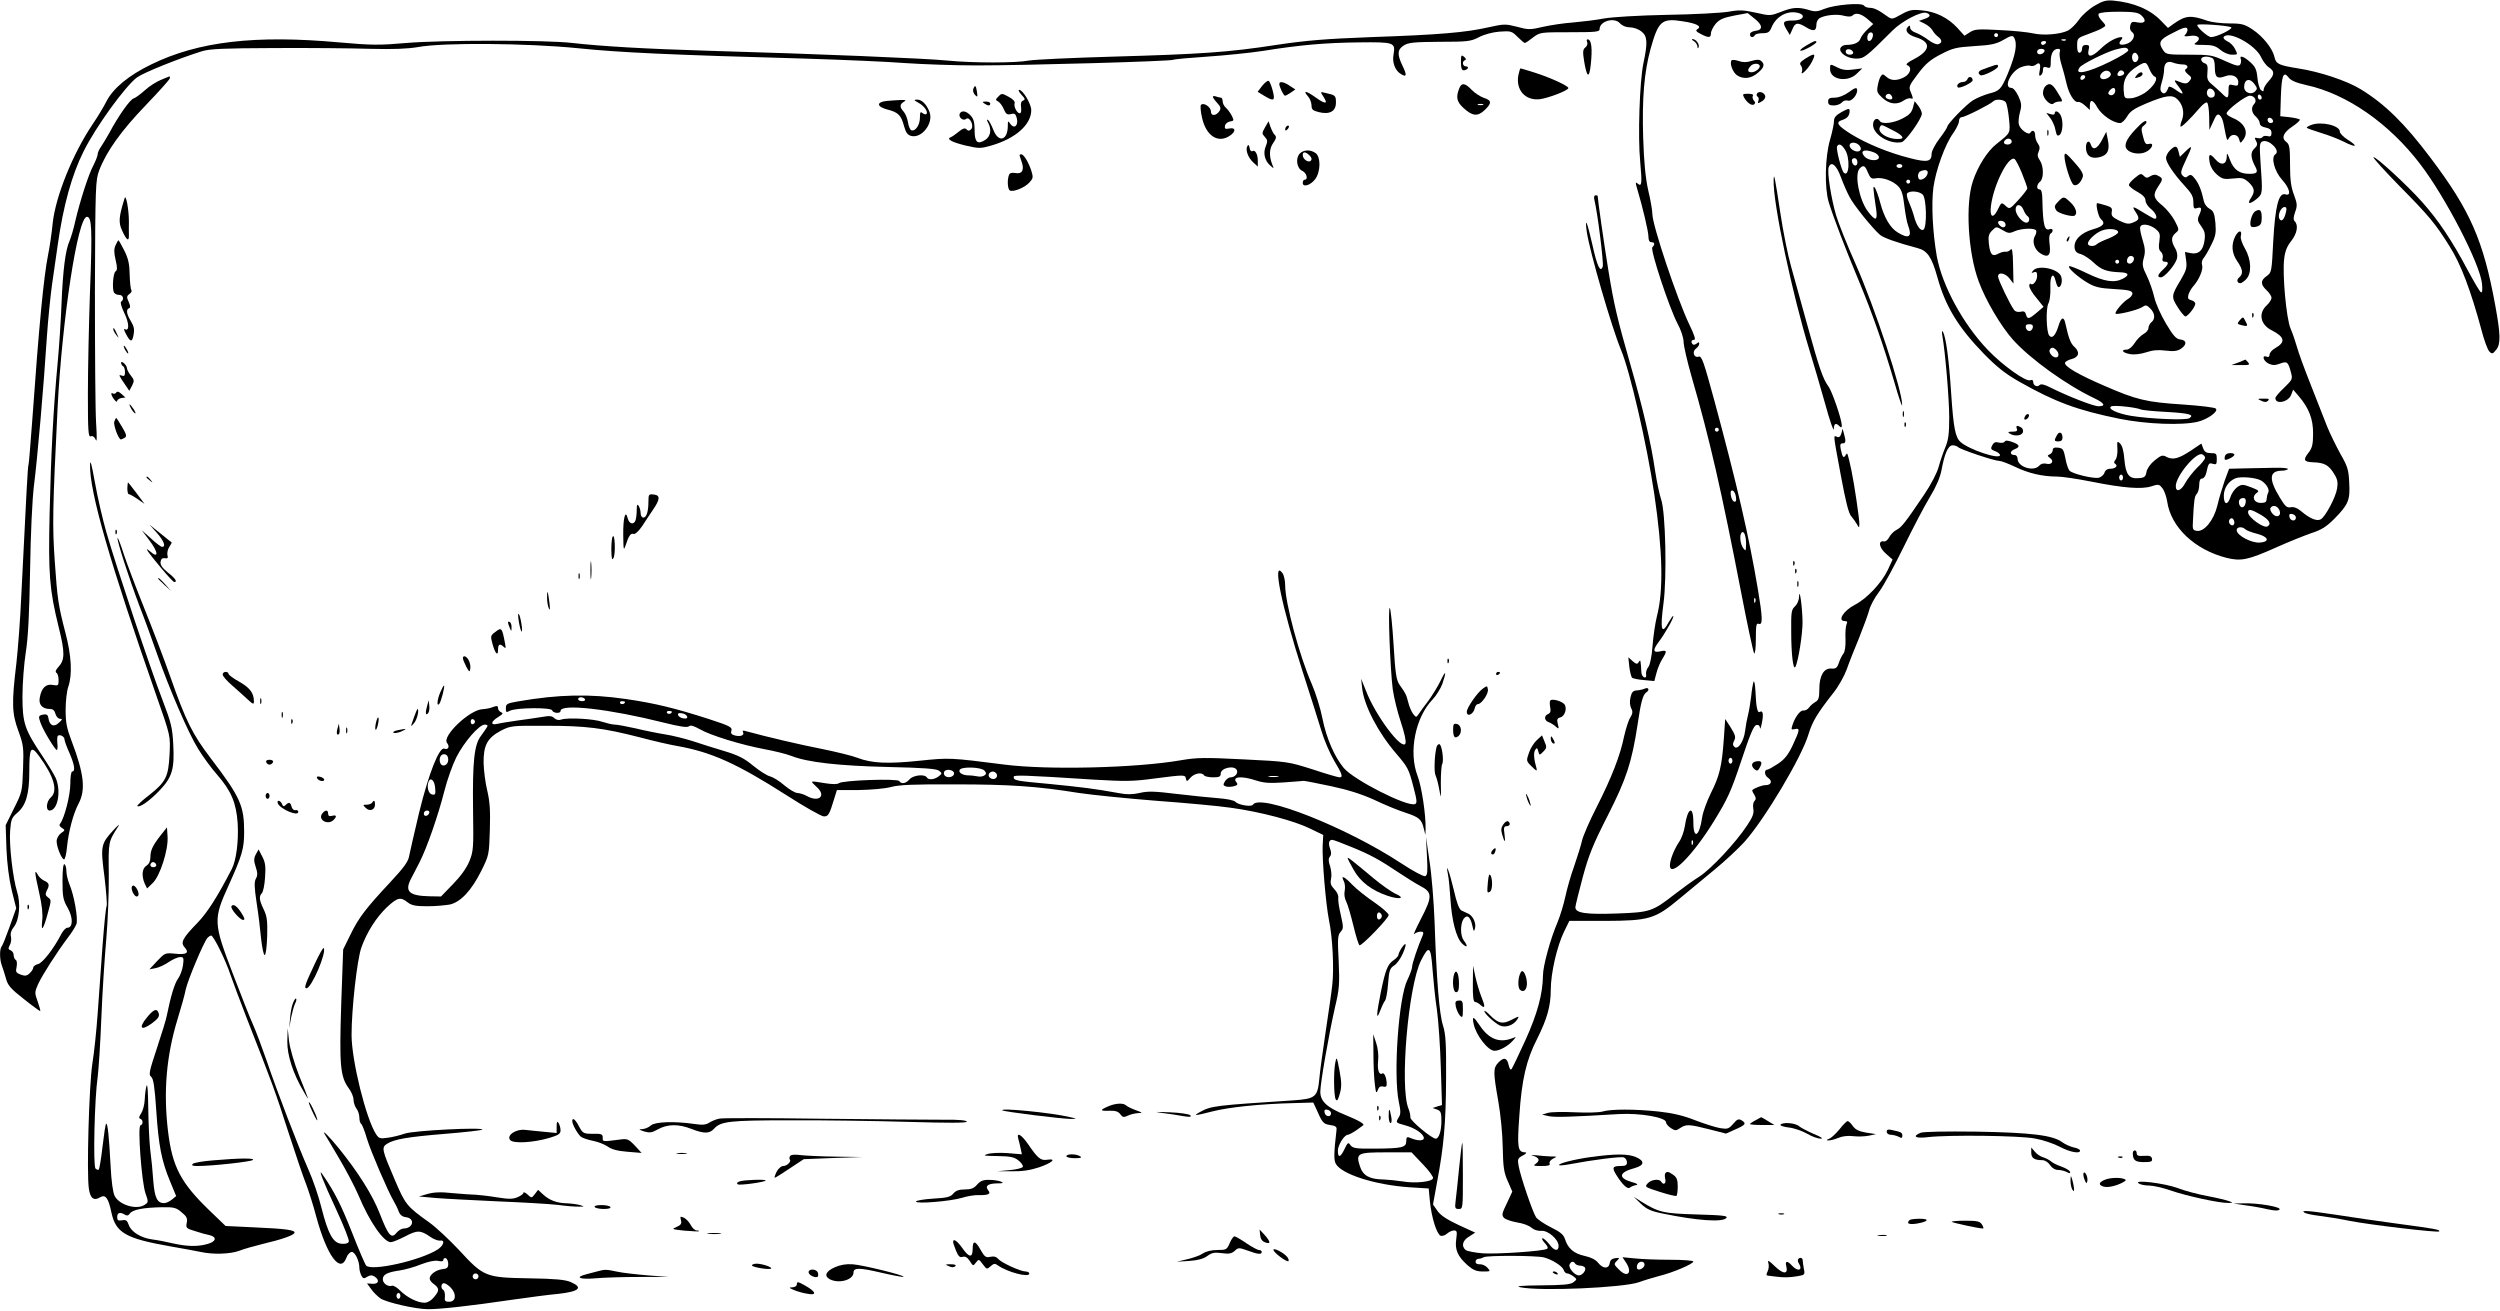 <?xml version="1.0" standalone="no"?>
<!DOCTYPE svg PUBLIC "-//W3C//DTD SVG 20010904//EN"
 "http://www.w3.org/TR/2001/REC-SVG-20010904/DTD/svg10.dtd">
<svg version="1.0" xmlns="http://www.w3.org/2000/svg"
 width="1280pt" height="671pt" viewBox="0 0 1280 671"
 preserveAspectRatio="xMidYMid meet">
<g transform="translate(0,671) scale(0.1,-0.1)"
fill="#000000" stroke="none">
<path d="M10725 6681 c-28 -16 -64 -48 -80 -71 -16 -23 -41 -48 -56 -56 -39
-20 -127 -27 -179 -15 -25 6 -102 14 -171 17 -111 6 -128 5 -153 -11 l-28 -18
-36 40 c-48 52 -112 84 -183 90 -49 5 -64 2 -105 -21 -46 -26 -48 -26 -72 -9
-44 32 -67 43 -89 43 -12 0 -25 5 -29 11 -10 17 -149 5 -202 -16 -36 -15 -50
-16 -81 -6 -54 16 -83 14 -143 -10 -52 -20 -55 -21 -128 -4 -63 14 -86 15
-140 5 -36 -6 -177 -14 -315 -16 -145 -3 -282 -11 -325 -19 -41 -8 -111 -16
-155 -20 -44 -3 -113 -13 -153 -22 -68 -16 -77 -16 -135 0 -59 15 -66 15 -147
-3 -114 -26 -249 -38 -600 -50 -234 -9 -334 -17 -485 -40 -248 -38 -382 -47
-838 -60 -209 -6 -401 -15 -429 -20 -67 -13 -286 -13 -418 0 -109 11 -662 34
-1220 50 -332 10 -548 23 -700 40 -133 16 -672 15 -849 0 -138 -12 -176 -12
-345 3 -429 39 -721 5 -962 -113 -115 -56 -194 -121 -229 -189 -13 -26 -44
-78 -70 -116 -103 -153 -190 -370 -205 -506 -5 -52 -16 -126 -24 -165 -22
-110 -46 -355 -81 -848 -9 -120 -17 -222 -19 -225 -4 -6 -11 -148 -37 -671 -5
-118 -17 -273 -25 -345 -25 -206 -23 -258 10 -347 26 -72 28 -84 24 -195 -4
-115 -5 -120 -47 -203 l-42 -85 4 -120 c3 -76 13 -154 27 -213 l23 -92 -33
-93 c-18 -50 -36 -96 -41 -102 -12 -12 -11 -68 0 -97 5 -13 14 -42 21 -66 9
-36 23 -53 92 -107 45 -36 83 -63 84 -62 2 2 -4 23 -13 49 -16 44 -16 48 2 89
21 46 96 163 153 239 19 24 38 55 43 68 10 26 -11 147 -36 206 -8 20 -15 49
-15 65 0 16 -4 33 -10 36 -6 4 -10 -27 -10 -85 0 -81 3 -98 27 -139 28 -50 27
-101 -2 -101 -8 0 -22 -15 -31 -32 -38 -74 -95 -148 -119 -154 -14 -3 -25 -12
-25 -19 0 -6 -8 -19 -19 -29 -14 -13 -24 -14 -45 -6 -24 9 -27 14 -21 39 3 17
2 32 -4 36 -6 3 -11 14 -11 25 0 10 -7 21 -15 24 -13 5 -14 10 -5 27 7 11 9
31 6 44 -4 15 1 32 15 49 28 36 36 120 16 182 -21 68 -41 237 -35 312 4 55 8
66 36 90 45 38 62 96 62 211 0 124 8 137 50 80 77 -105 98 -179 60 -212 -23
-20 -27 -67 -6 -67 41 0 60 97 32 165 -8 18 -38 68 -66 110 -94 139 -105 172
-105 310 0 66 8 167 17 225 12 75 18 194 22 420 3 191 11 362 20 435 17 132
50 509 66 760 6 88 18 207 26 265 8 58 22 152 30 209 28 198 72 357 132 476
63 127 215 336 274 379 35 25 214 97 333 134 40 12 112 15 370 16 176 1 397
-1 490 -4 119 -3 192 0 245 9 128 24 563 20 820 -6 213 -22 476 -34 1160 -53
195 -6 427 -16 515 -23 88 -6 252 -12 365 -12 245 0 996 21 1008 29 4 3 82 10
172 16 90 6 218 19 284 29 193 31 320 42 494 44 181 2 187 0 177 -62 -8 -40 8
-82 36 -99 31 -20 34 -8 10 41 -28 58 -27 83 6 104 23 15 51 18 183 19 144 0
160 2 201 23 26 14 69 26 106 29 59 4 63 3 93 -27 17 -17 34 -31 37 -31 4 0
22 12 42 28 36 27 38 27 189 27 134 0 152 2 152 16 0 41 75 62 104 30 12 -13
31 -21 51 -21 18 0 44 -9 59 -21 31 -24 33 -57 10 -164 -19 -93 -29 -374 -16
-505 10 -111 8 -128 -13 -110 -12 10 -12 6 -4 -22 30 -100 59 -224 59 -249 0
-19 5 -29 15 -29 17 0 20 -11 5 -26 -12 -12 86 -309 129 -391 18 -33 31 -73
31 -93 0 -19 18 -98 40 -175 95 -328 154 -588 256 -1115 31 -162 61 -299 65
-305 5 -5 9 27 9 74 0 70 2 82 15 77 21 -8 20 31 -5 179 -45 269 -108 540
-222 962 -55 202 -65 232 -81 227 -24 -8 -35 25 -14 41 10 7 17 18 17 25 0 9
-3 10 -13 1 -8 -6 -17 -8 -20 -4 -11 11 -8 23 7 23 9 0 2 24 -25 79 -63 133
-189 508 -189 566 0 17 -9 71 -21 120 -14 63 -22 144 -26 271 -6 200 5 334 38
454 40 143 57 158 164 141 73 -11 100 -26 76 -40 -11 -7 -7 -13 17 -25 40 -21
52 -20 52 3 0 11 11 33 24 49 20 23 39 31 94 42 l70 13 36 -29 c42 -33 43 -58
3 -62 -15 -2 -27 -9 -27 -18 0 -16 16 -19 25 -4 3 6 21 10 39 10 28 0 36 5 46
29 23 57 81 89 136 75 43 -11 26 -39 -23 -39 -53 0 -59 -7 -37 -44 l18 -30 13
29 c14 35 27 37 71 10 38 -23 52 -19 52 15 0 13 8 28 18 33 30 16 90 21 124
11 21 -5 36 -5 42 1 17 17 43 11 76 -16 l31 -27 -29 -27 c-16 -15 -33 -36 -36
-47 -7 -21 -33 -33 -74 -33 -12 0 -25 -7 -29 -16 -9 -24 35 -54 80 -54 41 0
49 6 187 144 49 49 148 100 174 90 24 -9 20 -21 -11 -31 l-28 -10 29 -14 c16
-8 34 -23 40 -34 6 -11 19 -26 29 -33 21 -16 22 -31 2 -38 -8 -4 -31 6 -50 20
-19 15 -49 32 -65 38 -17 5 -30 17 -30 26 0 12 -3 13 -11 5 -19 -19 -2 -41 41
-54 78 -24 75 -67 -9 -111 -34 -17 -46 -28 -36 -32 26 -9 17 -44 -15 -61 -38
-20 -69 -19 -92 2 -17 15 -20 15 -28 3 -6 -8 -13 -30 -16 -49 -6 -30 -3 -38
25 -63 35 -32 75 -36 109 -12 13 9 29 13 37 10 11 -4 11 0 0 28 -14 32 -13 34
35 98 39 52 63 72 117 100 61 32 79 36 172 42 88 5 112 11 149 32 36 21 46 24
53 13 20 -32 10 -87 -33 -191 -32 -75 -41 -84 -94 -97 -25 -7 -62 -22 -83 -35
-36 -23 -131 -121 -131 -135 0 -4 -18 -32 -40 -61 -22 -29 -40 -63 -40 -76 0
-42 -21 -47 -110 -24 -111 28 -222 74 -302 123 -71 45 -82 61 -45 73 25 8 37
22 37 46 0 14 -5 14 -40 -5 -30 -17 -40 -28 -40 -47 0 -14 -9 -57 -20 -95 -26
-87 -29 -247 -7 -320 22 -72 85 -238 155 -405 69 -166 125 -326 182 -520 21
-74 39 -126 39 -114 2 71 -139 498 -239 724 -43 96 -87 207 -99 247 -26 89
-47 223 -38 247 13 33 39 12 62 -50 12 -33 32 -79 44 -101 20 -41 118 -162
156 -195 18 -16 90 -41 192 -68 51 -13 73 -45 102 -148 41 -150 107 -258 239
-394 66 -67 108 -101 182 -143 182 -103 295 -145 511 -189 138 -28 323 -35
403 -15 51 13 106 53 91 67 -5 6 -82 15 -170 21 -186 12 -236 24 -399 95 -135
58 -209 101 -203 119 2 6 18 15 35 19 37 10 42 36 12 63 -19 17 -30 48 -45
118 -8 39 -22 34 -36 -13 -15 -48 -32 -66 -47 -48 -15 19 -18 139 -4 165 7 12
11 48 10 79 -3 63 15 86 27 35 4 -17 10 -31 15 -31 15 0 22 38 11 59 -20 37
-117 55 -141 26 -11 -13 -10 -14 4 -9 12 5 16 0 16 -19 0 -25 -22 -52 -33 -40
-4 3 -7 -2 -7 -11 0 -10 16 -38 37 -62 l36 -45 -34 -29 c-41 -35 -49 -36 -56
-10 -4 15 -11 18 -27 14 -13 -3 -27 0 -33 8 -19 23 -83 156 -83 172 0 25 36
19 59 -10 l20 -26 -2 94 c-1 69 -5 91 -13 80 -5 -7 -17 -12 -25 -11 -7 2 -25
-3 -38 -10 -30 -17 -42 -5 -48 52 -4 37 -1 49 16 66 22 22 22 22 54 3 28 -17
36 -18 62 -6 35 15 101 18 110 4 3 -5 0 -18 -6 -28 -16 -26 -4 -68 26 -88 41
-27 57 -13 49 45 -4 31 -2 51 5 55 16 10 13 29 -4 23 -27 -11 -35 20 -38 146
0 40 -5 57 -14 57 -18 0 -16 25 2 40 20 16 19 80 -1 109 -12 17 -14 28 -6 45
7 16 6 27 -4 41 -8 10 -14 29 -14 42 0 24 -14 31 -25 13 -9 -14 -52 17 -58 42
-4 12 -1 40 5 63 10 35 8 48 -8 83 -12 25 -26 42 -36 42 -42 0 -4 83 47 105
20 8 42 12 50 8 9 -3 21 0 29 6 19 16 26 3 19 -32 -4 -21 -3 -28 5 -23 7 4 12
16 12 27 0 16 5 19 20 14 18 -6 20 -2 20 32 0 40 14 63 38 63 9 0 12 -6 8 -16
-3 -9 0 -37 8 -62 8 -26 20 -69 26 -97 12 -55 41 -102 60 -97 7 2 23 -7 36
-19 l24 -22 0 21 c0 36 16 33 39 -9 22 -38 81 -79 116 -79 9 0 25 15 36 34 15
26 37 41 97 66 103 43 135 47 161 21 28 -28 36 -68 23 -105 -7 -16 -10 -32 -7
-34 4 -5 49 39 98 96 15 18 32 30 37 27 6 -4 10 -36 11 -73 l1 -67 20 43 c15
35 22 41 33 32 8 -6 16 -25 19 -41 19 -96 18 -93 28 -76 13 24 45 21 52 -5 6
-23 7 -23 21 -4 30 39 8 86 -51 111 -19 8 -34 18 -34 24 0 17 97 91 119 91 25
0 39 -26 22 -43 -17 -17 -13 -45 9 -64 11 -10 20 -25 20 -34 0 -10 11 -19 30
-22 22 -5 30 -12 30 -28 0 -16 -5 -20 -20 -16 -11 3 -23 1 -26 -5 -3 -5 -15
-8 -25 -5 -16 4 -17 2 -8 -15 9 -16 7 -24 -9 -39 -21 -19 -19 -48 7 -96 13
-26 6 -33 -33 -33 -50 0 -79 21 -98 70 -15 39 -17 41 -17 17 -1 -40 -29 -47
-58 -13 -29 34 -38 29 -29 -18 4 -21 19 -45 37 -60 27 -23 37 -25 82 -20 46 5
55 3 80 -19 31 -30 34 -48 11 -82 -21 -32 -4 -32 32 -2 29 26 29 25 18 184 -6
90 -5 103 10 109 33 13 94 -48 66 -66 -24 -15 -5 -87 34 -130 40 -44 49 -86
17 -75 -34 10 -52 -60 -62 -240 -8 -155 -8 -160 -33 -178 -33 -23 -33 -43 -1
-73 14 -13 25 -30 25 -39 0 -9 -11 -26 -25 -39 -43 -40 -32 -97 24 -126 69
-35 75 -61 21 -92 -17 -9 -30 -25 -30 -34 0 -10 -5 -14 -15 -10 -27 10 -16
-24 11 -36 19 -9 33 -9 57 0 36 14 42 10 56 -42 10 -37 9 -39 -34 -81 -25 -23
-45 -47 -45 -53 0 -35 67 -21 81 17 l10 26 30 -35 c51 -60 73 -117 72 -192 0
-52 -5 -72 -22 -94 -31 -39 -26 -49 23 -51 57 -2 79 -14 106 -58 18 -28 21
-45 16 -76 -7 -45 -60 -145 -84 -158 -19 -11 -56 4 -98 40 -21 18 -40 25 -55
22 -20 -4 -29 4 -56 49 -58 95 -55 137 9 138 15 0 29 4 32 8 3 5 -27 8 -67 7
-40 -1 -108 -2 -153 -3 l-81 -2 -23 -62 c-12 -35 -29 -91 -37 -126 -18 -75
-67 -136 -105 -130 -21 3 -23 7 -20 53 5 106 8 125 20 137 6 6 12 27 12 45 0
22 5 33 15 33 8 0 17 12 21 28 11 50 13 54 34 47 17 -5 20 -2 20 24 0 28 -3
31 -30 31 -23 0 -33 6 -40 25 l-9 24 -52 -35 c-63 -42 -93 -50 -125 -34 -22
12 -28 10 -62 -17 -22 -18 -39 -42 -42 -59 -4 -24 -10 -30 -38 -32 -51 -5 -68
17 -75 94 -3 43 -11 72 -22 83 -15 15 -16 13 -14 -26 2 -22 -3 -48 -9 -56 -9
-10 -10 -17 -2 -22 16 -10 1 -25 -25 -25 -15 0 -26 -7 -30 -20 -3 -11 -17 -23
-29 -26 -26 -6 -133 19 -150 36 -6 6 -16 34 -21 63 -9 46 -13 52 -38 55 -19 2
-27 -1 -27 -13 0 -8 -7 -18 -15 -21 -14 -6 -13 -8 1 -19 23 -16 9 -37 -20 -29
-14 3 -27 -1 -35 -10 -28 -33 -111 -7 -111 35 0 10 -6 19 -14 19 -27 0 -27 20
-1 30 31 12 26 24 -15 38 -20 7 -32 8 -36 1 -3 -6 -17 -8 -30 -5 -17 5 -26 1
-34 -14 -9 -17 -7 -22 15 -30 14 -5 25 -14 25 -20 0 -25 -159 28 -202 67 -27
24 -36 72 -48 248 -11 174 -27 291 -42 315 -6 10 -7 4 -3 -20 15 -86 35 -324
35 -418 0 -80 -4 -114 -19 -150 -11 -26 -27 -72 -35 -102 -9 -33 -40 -92 -76
-145 -97 -143 -114 -165 -140 -178 -14 -7 -30 -24 -37 -37 -7 -14 -19 -24 -27
-22 -31 6 -26 -31 9 -62 l35 -31 -24 -52 c-32 -68 -108 -148 -168 -179 -59
-30 -93 -84 -52 -84 12 0 14 -5 8 -17 -4 -10 -7 -44 -5 -76 1 -37 -3 -64 -11
-74 -7 -9 -18 -30 -23 -47 -9 -25 -15 -31 -38 -29 -39 3 -62 -36 -62 -105 0
-44 -4 -57 -20 -66 -11 -6 -26 -19 -33 -29 -7 -10 -21 -16 -29 -15 -16 3 -45
-37 -57 -79 -6 -18 -4 -20 14 -16 27 7 25 -5 -11 -82 -23 -49 -41 -72 -75 -95
-25 -16 -49 -30 -53 -30 -20 0 -18 -29 1 -42 25 -17 17 -38 -13 -38 -17 0 -54
-14 -67 -25 -2 -2 2 -12 10 -24 9 -16 10 -23 1 -32 -7 -7 -9 -24 -6 -41 4 -22
-3 -41 -31 -83 -59 -90 -186 -225 -245 -263 -31 -19 -87 -60 -126 -90 -114
-89 -127 -93 -294 -99 -162 -6 -217 2 -215 33 1 10 18 80 38 154 30 111 52
166 127 313 97 191 124 274 154 471 16 111 27 150 44 161 18 11 12 28 -6 20
-10 -5 -29 -9 -43 -10 -19 -1 -26 -9 -32 -36 -5 -20 -3 -43 4 -56 9 -17 7 -27
-5 -47 -9 -13 -23 -58 -32 -98 -20 -97 -62 -206 -141 -362 -36 -70 -69 -147
-74 -170 -5 -22 -23 -81 -40 -130 -18 -49 -38 -121 -46 -159 -8 -38 -26 -96
-39 -128 -37 -86 -75 -225 -75 -273 -1 -94 -28 -195 -90 -332 -35 -77 -67
-143 -71 -148 -5 -6 -11 4 -15 22 -8 37 -25 41 -54 10 -25 -27 -25 -48 1 -195
12 -67 22 -170 23 -238 2 -101 6 -129 26 -173 l23 -53 -28 -60 c-26 -53 -27
-61 -14 -75 9 -8 39 -18 67 -23 29 -4 61 -16 73 -27 13 -11 32 -17 50 -16 34
4 89 -44 89 -77 0 -30 -23 -26 -48 9 -13 16 -28 30 -34 30 -6 0 -1 -11 11 -24
14 -15 19 -26 12 -30 -19 -12 -255 -28 -329 -23 -40 3 -80 11 -88 17 -23 20
-16 49 18 69 l31 20 -85 39 c-58 27 -92 49 -108 72 l-23 33 21 116 c34 180 45
298 46 531 1 178 -2 225 -16 270 -19 59 -33 234 -43 531 -4 103 -15 242 -26
310 l-18 124 5 -98 c4 -79 3 -98 -9 -103 -8 -3 -62 26 -123 66 -279 184 -722
359 -759 300 -8 -13 -76 -1 -90 15 -5 7 -44 15 -85 18 -41 3 -138 13 -215 22
-113 14 -149 15 -190 5 -36 -8 -66 -9 -105 -1 -126 23 -194 31 -355 47 -176
16 -185 18 -185 36 0 11 42 10 415 -14 155 -9 197 -9 305 6 156 20 158 20 162
-1 3 -16 6 -15 23 5 20 23 59 30 70 12 3 -5 24 -10 46 -10 32 0 39 4 39 19 0
30 72 45 83 17 7 -16 -11 -36 -33 -36 -8 0 -21 -9 -28 -20 -10 -17 -10 -21 3
-26 8 -4 27 -3 41 0 20 5 23 10 15 20 -25 30 24 35 100 10 40 -13 70 -15 142
-10 51 4 97 7 102 8 6 0 68 -12 139 -27 89 -19 158 -41 224 -71 52 -25 123
-54 158 -65 70 -23 83 -34 94 -82 l8 -32 1 30 c2 70 -20 218 -41 272 -47 123
-12 300 78 393 18 19 40 55 49 79 22 65 18 73 -9 16 -13 -27 -41 -73 -62 -102
-22 -28 -44 -59 -51 -70 -12 -17 -13 -17 -28 2 -8 11 -20 38 -25 60 -11 41
-12 43 -45 90 -16 24 -21 57 -30 206 -6 98 -15 182 -19 186 -11 10 2 -316 15
-417 6 -41 24 -116 41 -166 19 -57 28 -99 24 -110 -16 -41 -154 142 -203 271
l-24 60 5 -47 c10 -91 81 -228 176 -338 59 -69 64 -79 88 -174 17 -64 18 -78
7 -83 -41 -15 -314 124 -365 185 -48 58 -89 153 -109 253 -10 52 -35 131 -54
175 -64 146 -137 417 -137 508 0 23 -6 51 -14 62 -54 72 -4 -170 104 -506 38
-118 81 -254 96 -303 14 -48 44 -116 65 -152 41 -68 47 -85 27 -85 -7 0 -69
18 -138 41 -123 39 -128 40 -352 51 -202 10 -238 10 -325 -5 -226 -39 -676
-50 -898 -22 -283 36 -282 36 -438 20 -162 -17 -244 -13 -317 15 -25 10 -106
30 -180 45 -113 22 -283 62 -389 91 -16 5 -22 4 -17 -4 9 -16 -11 -25 -40 -18
-19 5 -24 11 -19 26 5 16 -9 24 -117 59 -172 55 -272 80 -423 102 -186 27
-343 24 -552 -12 -57 -10 -63 -13 -63 -35 0 -22 2 -23 21 -13 31 16 211 18
216 2 5 -15 43 -18 43 -3 0 39 251 10 529 -60 80 -20 119 -26 128 -19 8 8 24
3 55 -14 54 -32 215 -81 333 -103 49 -9 110 -24 136 -34 82 -33 242 -51 497
-57 181 -4 247 -9 260 -19 16 -13 16 -15 -2 -29 -23 -17 -52 -20 -61 -5 -11
18 -70 11 -88 -10 -19 -22 -42 -26 -53 -9 -8 14 -291 4 -309 -11 -7 -6 -34 -6
-71 0 -80 13 -78 14 -44 -18 53 -46 14 -83 -50 -47 -14 8 -35 14 -47 15 -12 0
-42 18 -67 39 -25 22 -58 42 -73 46 -15 3 -54 28 -86 54 -47 39 -77 54 -150
76 -51 15 -123 38 -162 51 -38 12 -101 28 -140 34 -38 6 -107 20 -152 31 -45
10 -93 19 -105 19 -13 0 -41 7 -63 14 -45 16 -178 23 -211 12 -13 -5 -26 -2
-36 7 -11 12 -25 13 -64 6 -27 -4 -83 -13 -124 -18 -41 -6 -87 -13 -103 -17
-37 -9 -35 11 4 35 23 14 27 20 15 24 -9 4 -16 13 -16 21 0 12 -5 14 -26 6
-14 -6 -37 -10 -52 -11 -66 -1 -211 -139 -183 -173 15 -18 6 -37 -14 -29 -26
10 -80 -127 -129 -327 -24 -102 -47 -201 -51 -222 -4 -28 -26 -59 -97 -135
-126 -135 -162 -182 -204 -269 l-37 -75 -10 -282 c-10 -310 -5 -369 38 -428
14 -18 25 -45 25 -59 0 -14 7 -35 15 -46 8 -10 15 -31 15 -46 0 -15 4 -29 9
-32 5 -3 19 -38 30 -77 21 -68 107 -268 137 -319 8 -14 20 -37 25 -52 7 -18
19 -28 37 -30 49 -6 38 -57 -11 -58 -11 0 -27 -10 -37 -22 -26 -33 -42 -14
-85 97 -37 96 -113 216 -212 338 -49 60 -86 96 -71 71 3 -5 36 -59 72 -121 37
-62 82 -148 101 -192 56 -135 129 -241 166 -241 9 0 43 14 74 30 62 33 79 32
130 -4 16 -11 38 -19 47 -18 28 5 21 -23 -9 -44 -86 -57 -344 -115 -369 -83
-6 8 -39 85 -73 172 -54 136 -87 203 -149 293 -27 41 1 -32 70 -180 38 -82 67
-155 64 -163 -4 -9 -17 -13 -38 -11 -43 4 -68 50 -102 184 -14 57 -44 145 -67
196 -52 118 -159 396 -214 558 -24 69 -55 152 -70 185 -15 33 -61 150 -103
260 -100 262 -101 277 -20 455 68 151 78 186 78 270 0 135 -19 178 -172 379
-93 122 -127 191 -206 416 -33 94 -94 253 -135 355 -41 102 -87 224 -103 272
-15 48 -30 86 -32 84 -6 -7 58 -206 113 -351 30 -77 69 -185 88 -240 61 -175
162 -411 212 -490 26 -42 70 -102 98 -133 71 -82 97 -143 104 -249 5 -91 -7
-186 -30 -232 -75 -145 -126 -224 -176 -276 -76 -78 -88 -101 -66 -125 26 -29
11 -39 -48 -33 -51 5 -53 4 -92 -37 l-40 -43 31 6 c18 3 49 18 69 32 21 14 47
25 58 25 17 0 19 -5 14 -42 -3 -22 -14 -53 -25 -68 -18 -24 -38 -91 -58 -190
-3 -19 -27 -95 -51 -168 -39 -118 -43 -135 -29 -145 11 -9 18 -49 26 -172 12
-181 27 -258 71 -364 l31 -75 -22 -18 c-12 -10 -30 -18 -40 -18 -35 0 -48 27
-55 112 -3 46 -10 119 -16 163 -5 44 -9 140 -10 215 -1 83 -4 125 -9 110 -4
-14 -8 -45 -9 -70 -1 -25 -9 -56 -18 -70 -12 -17 -13 -25 -5 -28 15 -5 16 -29
1 -34 -15 -5 6 -291 26 -348 15 -42 15 -46 -2 -57 -39 -30 -132 -4 -156 44 -9
18 -17 75 -21 158 -8 150 -15 219 -23 211 -3 -3 -11 -55 -18 -116 -7 -62 -16
-114 -19 -118 -4 -3 -11 -1 -17 5 -13 13 -5 361 11 468 5 39 14 176 19 305 5
129 17 309 25 400 8 91 14 240 13 330 -2 174 -3 168 49 250 9 14 -2 5 -25 -20
-65 -71 -67 -81 -46 -240 9 -76 14 -143 11 -149 -4 -6 -13 -97 -21 -203 -8
-106 -19 -263 -25 -348 -6 -85 -18 -200 -27 -255 -17 -109 -30 -563 -18 -641
7 -50 26 -64 58 -44 27 16 42 -4 57 -76 22 -106 73 -135 300 -175 63 -11 134
-24 158 -29 62 -14 151 -11 197 6 22 9 76 24 120 35 98 23 158 44 163 57 4 14
-44 21 -208 28 l-145 7 -79 76 c-151 145 -194 227 -216 411 -24 203 -8 386 50
575 17 55 36 122 41 149 10 47 90 238 111 264 6 6 14 12 19 12 12 0 74 -125
99 -201 12 -35 50 -136 84 -224 126 -321 146 -374 212 -580 37 -115 78 -235
91 -267 12 -32 37 -108 53 -170 54 -197 122 -290 153 -209 6 18 19 31 28 31
17 0 39 -46 39 -82 0 -11 5 -28 10 -39 9 -16 14 -17 30 -6 15 9 25 9 38 1 27
-18 21 -39 -11 -37 l-28 2 22 -30 c11 -16 33 -37 47 -47 32 -21 182 -55 242
-55 60 -1 227 18 430 48 91 13 197 27 235 30 110 12 134 32 67 61 -28 12 -79
17 -214 19 -222 4 -231 7 -358 145 -50 53 -118 117 -152 141 -115 82 -123 92
-176 217 -67 156 -70 167 -40 186 36 23 104 35 300 51 99 8 184 18 187 21 13
14 -353 -4 -396 -20 -23 -8 -62 -18 -86 -21 -41 -6 -47 -4 -61 17 -52 79 -126
379 -126 509 0 133 28 384 50 447 28 79 77 156 132 208 53 49 69 53 105 24 21
-16 41 -20 102 -20 42 0 93 5 115 9 55 13 110 72 159 170 41 82 41 84 45 212
3 99 0 144 -13 200 -10 40 -18 104 -19 143 -1 90 19 128 89 165 49 25 55 26
230 25 204 0 293 -11 480 -59 71 -19 159 -39 195 -45 173 -31 302 -89 556
-251 93 -60 180 -109 192 -109 23 0 28 8 53 90 l14 45 110 0 c63 1 133 7 165
15 42 12 119 15 330 14 282 0 423 -10 634 -44 67 -10 245 -28 396 -40 151 -11
324 -27 384 -36 147 -20 325 -67 405 -107 l66 -32 -3 -55 c-3 -73 16 -297 32
-379 19 -90 27 -251 17 -336 -4 -38 -20 -146 -34 -240 -14 -93 -29 -201 -32
-238 -9 -95 -20 -103 -136 -111 -398 -26 -418 -28 -474 -59 -39 -21 -29 -21
64 3 83 21 244 38 411 42 l104 3 14 -30 c32 -73 37 -80 72 -85 28 -4 35 -9 33
-25 -14 -120 -14 -154 -4 -173 29 -54 201 -109 379 -121 l97 -6 6 -65 c8 -82
35 -169 55 -177 8 -3 23 2 33 11 10 9 26 16 35 16 16 0 17 -6 12 -44 -8 -54 7
-89 59 -135 28 -24 45 -31 77 -31 40 0 41 0 23 20 -9 10 -27 18 -39 17 -13 -1
-21 4 -21 13 0 8 7 15 15 15 8 0 20 4 27 8 16 10 269 9 308 -1 42 -11 94 -44
101 -64 3 -10 11 -18 18 -18 7 0 21 -7 32 -15 19 -15 19 -15 0 -30 -15 -12
-53 -15 -165 -16 -105 -1 -135 -4 -106 -10 102 -21 528 -2 606 26 24 9 71 23
104 32 70 17 175 62 175 74 0 5 -53 9 -119 9 -65 0 -146 3 -181 7 l-63 6 16
-24 c37 -53 12 -85 -32 -41 -28 27 -29 30 -13 46 16 17 16 17 -8 14 -17 -2
-26 -10 -28 -25 -5 -31 -35 -30 -60 2 -13 16 -37 28 -70 35 -54 12 -84 38 -99
85 -7 23 -23 37 -72 61 -34 17 -68 40 -76 51 -17 24 -81 212 -90 265 -6 33 -4
38 22 52 17 9 22 15 12 16 -38 1 -42 22 -30 187 12 185 36 287 91 394 51 102
70 168 70 252 0 85 32 223 68 297 l27 55 185 0 c224 1 254 10 378 113 45 37
126 104 180 149 55 45 123 109 153 142 102 113 295 436 329 553 20 65 44 105
128 212 24 30 54 83 67 118 12 35 41 108 64 163 22 55 45 118 51 140 5 22 28
65 51 95 23 30 79 134 126 230 47 96 107 211 134 255 33 55 52 99 60 140 15
83 34 125 56 125 11 0 23 -4 28 -9 13 -13 187 -71 212 -71 10 0 46 -14 80 -30
68 -33 140 -50 215 -50 26 0 106 -12 176 -26 165 -33 258 -40 307 -24 36 12
40 11 56 -9 10 -12 21 -43 25 -69 19 -131 140 -246 303 -288 75 -19 112 -11
257 54 60 27 140 59 177 72 53 17 78 33 118 73 73 74 82 96 77 186 -3 67 -9
84 -45 147 -22 40 -53 103 -68 140 -15 38 -53 134 -84 214 -32 80 -64 168 -71
195 -8 28 -22 69 -32 92 -22 50 -43 279 -33 358 4 38 15 65 36 91 30 38 38 81
18 101 -8 8 -7 21 2 47 12 33 11 43 -6 89 -15 39 -20 77 -20 154 0 88 -3 104
-19 116 -27 20 -16 48 32 80 24 16 40 32 37 35 -3 3 -27 9 -53 12 l-47 5 3
100 c4 110 13 133 40 98 12 -16 39 -27 92 -39 206 -45 423 -196 582 -405 130
-170 306 -511 316 -612 3 -34 1 -48 -6 -43 -6 3 -36 55 -68 114 -79 149 -149
254 -232 347 -78 88 -242 238 -250 230 -3 -3 55 -67 129 -143 157 -159 188
-196 262 -315 57 -90 108 -226 162 -426 13 -52 32 -102 40 -110 14 -15 18 -14
36 9 23 29 22 77 -5 225 -61 334 -128 487 -331 756 -133 177 -234 276 -358
352 -72 44 -210 90 -322 107 -98 16 -112 22 -120 59 -9 42 -59 105 -112 140
-41 27 -55 31 -118 31 -40 0 -90 6 -111 13 -89 31 -113 29 -178 -17 l-26 -19
-36 37 c-56 58 -139 93 -244 103 -36 3 -55 -2 -95 -26z m237 -48 c30 -27 23
-45 -16 -38 -29 6 -34 4 -39 -16 -4 -14 0 -27 10 -34 21 -16 2 -52 -33 -61
-31 -8 -41 1 -24 21 8 9 8 15 2 15 -27 0 -71 -25 -109 -62 -44 -43 -69 -44
-59 -2 5 19 2 24 -14 24 -13 0 -20 -7 -20 -20 0 -11 -6 -20 -13 -20 -8 0 -13
13 -12 38 0 36 2 38 55 57 31 11 65 25 75 32 19 11 19 12 -4 37 -13 13 -20 29
-16 35 4 7 45 11 102 11 76 0 100 -4 115 -17z m462 -63 c9 -9 -76 -50 -103
-50 -16 0 -71 48 -71 62 0 9 163 -3 174 -12z m-224 -13 c0 -7 -5 -18 -12 -25
-8 -8 -3 -10 24 -6 42 7 61 -12 33 -33 -17 -11 -12 -13 37 -13 46 0 62 -5 86
-25 18 -15 42 -25 60 -25 30 0 30 0 16 28 -7 16 -25 34 -39 40 -15 7 -23 17
-20 22 23 36 162 -38 192 -103 9 -20 27 -44 40 -52 30 -20 29 -37 -2 -71 -14
-15 -25 -34 -25 -42 0 -11 -3 -12 -14 -3 -7 6 -16 35 -18 63 -4 42 -11 57 -37
80 -33 30 -57 37 -48 15 3 -8 1 -20 -3 -27 -7 -11 -22 -7 -78 18 -65 30 -75
32 -185 32 -108 0 -117 1 -131 22 -27 39 -20 55 42 86 64 34 82 38 82 19z
m-1614 -42 c-3 -8 -10 -15 -16 -15 -14 0 -12 37 3 43 15 5 21 -8 13 -28z m644
15 c0 -5 -4 -10 -10 -10 -5 0 -10 5 -10 10 0 6 5 10 10 10 6 0 10 -4 10 -10z
m347 -26 c-3 -3 -12 -4 -19 -1 -8 3 -5 6 6 6 11 1 17 -2 13 -5z m-102 -14 c-3
-5 -10 -10 -16 -10 -5 0 -9 5 -9 10 0 6 7 10 16 10 8 0 12 -4 9 -10z m422 -37
c2 -6 -39 -32 -92 -58 -120 -59 -188 -72 -157 -30 12 17 133 77 182 91 50 13
62 13 67 -3z m-1409 -10 c2 -8 -5 -13 -17 -13 -12 0 -21 6 -21 16 0 18 31 15
38 -3z m980 5 c-7 -19 -38 -22 -38 -4 0 10 9 16 21 16 12 0 19 -5 17 -12z
m479 -24 c8 -22 -15 -44 -26 -25 -10 16 -4 41 10 41 5 0 12 -7 16 -16z m377
-10 c11 -4 16 -19 16 -50 0 -50 12 -60 54 -44 34 13 66 -2 66 -31 0 -18 -4
-20 -25 -15 -23 6 -25 4 -25 -29 0 -41 -5 -43 -35 -12 -12 12 -35 32 -50 45
-23 19 -26 29 -23 62 3 32 0 41 -14 46 -10 3 -18 12 -18 20 0 14 27 19 54 8z
m-148 -34 c24 0 32 -14 14 -25 -6 -4 -1 -14 12 -25 20 -15 21 -20 8 -35 -13
-16 -24 -16 -64 1 -16 6 -15 1 8 -29 32 -42 27 -47 -17 -15 -17 12 -32 18 -34
12 -10 -29 -22 -39 -34 -27 -10 10 -10 21 -1 51 7 22 12 50 12 64 0 35 17 49
47 37 13 -5 35 -9 49 -9z m-171 -24 c8 -19 20 -36 27 -38 22 -8 -7 -54 -51
-84 -22 -14 -54 -27 -72 -27 -32 -2 -33 -1 -36 44 -3 52 17 87 71 120 41 25
45 24 61 -15z m-198 -23 c6 -17 -36 -38 -50 -24 -7 7 -6 15 3 26 15 18 41 17
47 -2z m68 7 c3 -6 -1 -13 -10 -16 -19 -8 -30 0 -20 15 8 14 22 14 30 1z
m-204 -33 c-13 -13 -26 -3 -16 12 3 6 11 8 17 5 6 -4 6 -10 -1 -17z m873 -29
c14 -19 14 -24 2 -36 -20 -20 -56 -6 -56 22 0 42 30 49 54 14z m-714 -32 c0
-18 -17 -29 -30 -21 -8 5 -7 11 1 21 15 18 29 18 29 0z m510 -17 c0 -12 -7
-19 -20 -19 -19 0 -28 28 -14 43 11 11 34 -5 34 -24z m-1655 -10 c10 -15 -1
-23 -20 -15 -9 3 -13 10 -10 16 8 13 22 13 30 -1z m1895 -10 c0 -5 -4 -9 -10
-9 -5 0 -10 7 -10 16 0 8 5 12 10 9 6 -3 10 -10 10 -16z m-1311 -22 c6 -8 13
-45 17 -84 7 -77 10 -71 -65 -131 -45 -35 -95 -114 -120 -190 -39 -116 -25
-366 30 -513 35 -96 114 -230 176 -299 89 -99 276 -233 416 -299 52 -25 61
-41 21 -41 -26 0 -158 52 -244 95 -33 17 -50 21 -58 13 -12 -12 -32 -2 -32 17
0 9 -6 12 -16 8 -22 -8 -139 75 -215 154 -128 133 -236 332 -263 483 -21 123
-28 264 -17 350 12 89 60 222 102 279 16 23 29 50 29 61 0 11 6 20 14 20 16 0
145 65 161 81 13 13 51 11 64 -4z m1369 -95 c2 -7 -3 -12 -12 -12 -9 0 -16 7
-16 16 0 17 22 14 28 -4z m-1338 -107 c0 -8 -9 -15 -20 -15 -20 0 -26 11 -13
23 12 13 33 7 33 -8z m-780 -20 c9 -11 10 -19 3 -26 -14 -14 -53 6 -53 26 0
20 34 19 50 0z m-74 -21 c28 -41 22 -146 -6 -118 -12 12 -41 124 -34 135 9 16
23 10 40 -17z m148 -14 c14 -5 26 -16 26 -25 0 -22 -53 -19 -73 3 -27 30 -2
41 47 22z m-84 -51 c0 -24 -23 -21 -28 4 -2 10 3 17 12 17 10 0 16 -9 16 -21z
m842 -55 c15 -38 28 -73 28 -79 -1 -5 -21 -32 -46 -59 -43 -47 -45 -48 -64
-31 -23 21 -22 21 -44 -23 -23 -45 -40 -31 -32 26 14 106 86 250 119 239 6 -2
23 -34 39 -73z m-612 36 c0 -5 -7 -10 -15 -10 -8 0 -15 5 -15 10 0 6 7 10 15
10 8 0 15 -4 15 -10z m-176 -34 c12 -28 18 -33 39 -29 35 7 90 -13 117 -42 16
-17 24 -42 30 -97 5 -40 13 -86 19 -101 23 -60 5 -73 -53 -37 -38 23 -69 76
-89 151 -8 31 -20 65 -26 75 -13 20 -12 6 5 -108 8 -59 -3 -62 -42 -11 -45 59
-71 192 -42 221 19 19 27 15 42 -22z m306 1 c0 -7 -5 -18 -12 -25 -7 -7 -18
-12 -25 -12 -17 0 -17 37 0 43 22 10 37 7 37 -6z m-90 -47 c0 -5 -4 -10 -10
-10 -5 0 -10 5 -10 10 0 6 5 10 10 10 6 0 10 -4 10 -10z m64 -66 c20 -19 23
-168 4 -180 -15 -9 -36 21 -49 71 -6 22 -18 54 -26 72 -8 17 -12 36 -9 42 11
16 62 13 80 -5z m516 -78 c5 -13 14 -27 19 -31 16 -9 13 -35 -4 -35 -21 0 -55
41 -55 67 0 31 28 30 40 -1z m1344 -13 c-9 -38 -23 -51 -33 -34 -11 18 7 61
26 61 10 0 12 -8 7 -27z m-1439 -53 c11 -17 -5 -32 -21 -19 -8 6 -14 15 -14
20 0 12 27 11 35 -1z m143 -537 c-2 -10 -10 -18 -18 -18 -8 0 -16 8 -18 18 -2
12 3 17 18 17 15 0 20 -5 18 -17z m120 -115 c16 -16 15 -38 -2 -38 -18 0 -39
27 -31 40 8 13 18 13 33 -2z m432 -304 c8 -4 68 -10 132 -13 118 -7 144 -14
118 -32 -17 -12 -201 -4 -300 12 -70 12 -121 36 -101 48 12 8 124 -4 151 -15z
m-2160 -104 c0 -5 -4 -10 -10 -10 -5 0 -10 5 -10 10 0 6 5 10 10 10 6 0 10 -4
10 -10z m2490 -144 c0 -7 -18 -30 -41 -51 -22 -22 -49 -57 -60 -77 -21 -41
-49 -51 -49 -17 0 51 103 175 135 163 8 -4 15 -11 15 -18z m-420 -101 c0 -8
-4 -15 -10 -15 -5 0 -10 7 -10 15 0 8 5 15 10 15 6 0 10 -7 10 -15z m708 -16
c27 -17 44 -47 35 -62 -4 -7 -7 -21 -8 -32 0 -15 -7 -20 -30 -20 -35 0 -48 31
-21 51 15 10 11 14 -28 29 -42 16 -48 16 -70 2 -13 -9 -30 -32 -36 -52 -15
-45 -35 -40 -34 9 1 38 24 72 59 87 25 11 108 4 133 -12z m-2690 -83 c3 -20 0
-27 -10 -24 -7 3 -14 17 -16 32 -3 20 0 27 10 24 7 -3 14 -17 16 -32z m2610
-28 c-4 -27 -23 -34 -32 -13 -8 21 1 35 20 35 10 0 14 -8 12 -22z m171 -37
c16 -30 -11 -47 -33 -22 -10 11 -15 25 -11 30 10 17 33 13 44 -8z m-93 -27
c42 -25 55 -46 34 -59 -19 -12 -100 46 -100 72 0 19 16 16 66 -13z m179 -14
c0 -22 -29 -18 -33 3 -3 14 1 18 15 15 10 -2 18 -10 18 -18z m-315 -26 c0 -16
-16 -19 -25 -4 -8 13 4 32 16 25 5 -4 9 -13 9 -21z m56 -34 c6 -6 33 -16 60
-23 59 -15 68 -41 14 -45 -41 -3 -113 34 -118 61 -4 19 27 24 44 7z m-2556
-75 c-1 -37 -2 -39 -15 -21 -15 20 -20 67 -8 79 12 12 23 -16 23 -58z m47
-297 c-3 -8 -6 -5 -6 6 -1 11 2 17 5 13 3 -3 4 -12 1 -19z m-5992 -498 c3 -5
-3 -10 -14 -10 -12 0 -21 5 -21 10 0 6 6 10 14 10 8 0 18 -4 21 -10z m205 -14
c0 -11 -19 -15 -25 -6 -3 5 1 10 9 10 9 0 16 -2 16 -4z m240 -50 c0 -11 -19
-15 -25 -6 -3 5 1 10 9 10 9 0 16 -2 16 -4z m78 -24 c3 -9 -3 -13 -19 -10 -12
1 -24 9 -27 16 -3 9 3 13 19 10 12 -1 24 -9 27 -16z m-1086 -27 c0 -5 -5 -11
-11 -13 -6 -2 -11 4 -11 13 0 9 5 15 11 13 6 -2 11 -8 11 -13z m62 -27 c-4 -7
-18 -27 -31 -45 -35 -45 -44 -130 -41 -376 3 -200 2 -215 -19 -267 -15 -36
-45 -77 -84 -117 l-61 -63 -57 1 c-105 2 -130 24 -98 87 8 15 28 54 45 87 38
75 95 238 128 368 14 55 41 131 60 169 40 79 117 168 146 168 13 0 17 -4 12
-12z m-199 -168 c0 -29 -32 -41 -41 -16 -9 24 4 48 23 44 12 -2 18 -12 18 -28z
m2746 -56 c10 -13 10 -17 -2 -25 -8 -5 -23 -7 -34 -4 -11 2 -31 5 -45 5 -32 0
-55 15 -46 29 11 17 111 14 127 -5z m-156 -14 c0 -18 -33 -26 -47 -12 -6 6 -7
15 -3 22 10 16 50 8 50 -10z m219 -5 c3 -9 -1 -18 -10 -22 -19 -7 -39 11 -30
26 10 16 33 13 40 -4z m1439 -12 c-13 -2 -33 -2 -45 0 -13 2 -3 4 22 4 25 0
35 -2 23 -4z m-4315 -57 c3 -32 1 -37 -15 -34 -19 3 -29 38 -19 65 10 26 31 8
34 -31z m-30 -128 c-6 -18 -28 -21 -28 -4 0 9 7 16 16 16 9 0 14 -5 12 -12z
m4720 -174 c99 -40 147 -67 247 -134 39 -26 86 -55 105 -65 65 -33 65 -55 4
-172 -25 -49 -40 -82 -33 -75 7 6 22 12 32 12 14 0 17 -4 12 -17 -26 -60 -55
-147 -55 -163 0 -10 -11 -40 -24 -67 -45 -88 -73 -486 -44 -625 10 -46 10 -63
0 -78 -17 -28 -17 -28 30 -41 52 -13 98 -45 98 -66 0 -16 -34 -15 -72 2 -14 6
-18 2 -18 -18 0 -32 -21 -37 -161 -38 -96 -1 -112 2 -124 17 -12 17 -14 16
-31 -19 -21 -44 -34 -48 -34 -8 0 28 33 81 51 81 5 0 24 10 42 22 18 13 34 24
36 26 11 6 -21 25 -90 53 -94 38 -129 70 -129 119 0 45 43 290 75 432 23 96
24 120 19 238 -6 114 -5 132 10 149 15 17 15 23 1 86 -9 37 -15 77 -13 88 2
12 -7 31 -20 44 -18 19 -22 30 -17 53 4 17 1 46 -5 65 -9 26 -9 39 -1 49 8 10
8 22 1 41 -10 28 -6 45 11 45 6 0 49 -16 97 -36z m417 -632 c4 -53 13 -144 22
-202 8 -58 17 -191 20 -296 l6 -192 -24 -7 -24 -8 23 -8 c19 -7 22 -16 22 -59
0 -51 -13 -90 -29 -90 -20 0 -132 93 -130 109 1 9 -3 29 -10 46 -45 111 -1
627 65 758 41 81 50 73 59 -51z m-520 -732 c0 -22 -29 -18 -33 3 -3 14 1 18
15 15 10 -2 18 -10 18 -18z m469 -260 c32 -33 56 -66 53 -73 -6 -18 -91 -27
-155 -16 -32 5 -75 9 -97 10 -73 1 -106 19 -122 67 -22 68 -14 72 137 72 l127
0 57 -60z m-6354 -247 c26 -21 31 -32 26 -54 -5 -26 -2 -29 42 -42 26 -9 59
-18 75 -21 39 -9 34 -33 -10 -45 -51 -15 -106 -13 -178 3 -33 8 -80 17 -105
20 -59 8 -109 39 -121 75 -8 23 -15 27 -34 23 -20 -3 -25 0 -25 17 0 22 15 27
39 12 10 -7 19 -5 26 6 15 20 69 30 162 32 64 1 75 -2 103 -26z m1365 -264 c0
-19 -6 -25 -30 -27 -33 -4 -65 -28 -65 -48 0 -7 8 -19 18 -26 32 -23 33 -35 6
-67 -16 -20 -35 -31 -51 -31 -35 0 -89 27 -124 62 -16 16 -35 28 -42 25 -20
-7 -47 12 -47 33 0 24 22 36 85 45 28 4 78 18 112 32 40 15 71 21 87 17 17 -4
26 -2 26 6 0 6 6 10 13 8 6 -3 12 -16 12 -29z m5770 1 c3 -5 15 -10 25 -10 10
0 22 -5 25 -10 8 -13 -13 -40 -31 -40 -22 0 -54 38 -48 55 7 17 20 20 29 5z
m355 -5 c0 -16 -27 -32 -37 -22 -3 4 -3 13 0 22 8 20 37 20 37 0z m-5970 -60
c0 -8 -7 -15 -15 -15 -8 0 -15 7 -15 15 0 8 7 15 15 15 8 0 15 -7 15 -15z
m-141 -59 c30 -32 25 -71 -9 -71 -21 0 -25 4 -22 27 1 14 -2 29 -8 33 -15 9
-12 35 3 35 8 0 24 -11 36 -24z m-259 -41 c0 -8 -4 -15 -10 -15 -5 0 -10 7
-10 15 0 8 5 15 10 15 6 0 10 -7 10 -15z"/>
<path d="M10940 6325 c-14 -16 -10 -18 14 -9 9 3 16 10 16 15 0 14 -16 11 -30
-6z"/>
<path d="M6900 2316 c0 -3 14 -31 31 -60 33 -60 92 -105 172 -132 61 -21 96
-14 44 9 -21 9 -72 45 -113 79 -120 100 -134 111 -134 104z"/>
<path d="M6880 2199 c6 -11 8 -33 5 -49 -4 -17 -1 -40 8 -57 8 -15 24 -72 37
-125 13 -54 27 -98 31 -98 15 0 149 139 149 155 0 8 -33 37 -72 64 -40 27 -91
67 -113 90 -42 44 -62 53 -45 20z m195 -179 c0 -7 -6 -15 -12 -17 -8 -3 -13 4
-13 17 0 13 5 20 13 18 6 -3 12 -11 12 -18z"/>
<path d="M7176 1856 c-9 -14 -16 -30 -16 -35 0 -6 -11 -17 -23 -26 -32 -21
-43 -48 -67 -164 -23 -114 -25 -153 -4 -97 8 21 19 45 25 52 6 7 13 47 16 88
5 66 9 78 30 92 14 8 34 36 45 61 22 50 19 66 -6 29z"/>
<path d="M7032 1315 c0 -55 3 -125 7 -155 5 -45 8 -51 15 -32 6 17 13 22 27
19 13 -4 19 0 19 11 0 32 -12 62 -22 56 -17 -11 -27 18 -22 65 3 27 -1 65 -10
91 l-15 45 1 -100z"/>
<path d="M6837 1271 c-10 -48 -8 -173 2 -190 7 -11 12 -3 21 30 10 35 9 59 -2
119 -13 69 -15 72 -21 41z"/>
<path d="M7051 1034 c0 -11 3 -14 6 -6 3 7 2 16 -1 19 -3 4 -6 -2 -5 -13z"/>
<path d="M7110 997 c0 -20 4 -37 10 -37 5 0 7 14 3 33 -8 45 -13 47 -13 4z"/>
<path d="M7061 984 c0 -11 3 -14 6 -6 3 7 2 16 -1 19 -3 4 -6 -2 -5 -13z"/>
<path d="M8126 6495 c4 -9 0 -21 -9 -28 -13 -10 -14 -22 -6 -72 14 -84 26 -89
34 -14 8 78 4 121 -13 127 -8 2 -10 -2 -6 -13z"/>
<path d="M8673 6499 c9 -5 17 -18 18 -27 0 -11 2 -12 6 -4 6 15 -14 42 -31 42
-6 0 -3 -5 7 -11z"/>
<path d="M9245 6475 c-22 -13 -33 -24 -25 -25 16 0 80 36 80 45 0 10 -16 4
-55 -20z"/>
<path d="M7480 6391 c0 -29 4 -41 14 -41 8 0 18 5 21 10 3 6 -1 10 -9 10 -18
0 -22 26 -5 32 7 2 5 9 -5 17 -14 12 -16 9 -16 -28z"/>
<path d="M9242 6409 c-26 -17 -30 -24 -21 -35 6 -8 8 -21 5 -31 -11 -27 33 15
50 49 24 46 17 49 -34 17z"/>
<path d="M8865 6400 c-10 -16 7 -60 28 -75 32 -22 72 -18 106 11 34 28 38 45
18 62 -10 8 -23 8 -49 0 -26 -8 -45 -8 -67 0 -17 6 -33 7 -36 2z m145 -29 c0
-13 -24 -31 -42 -31 -22 0 -23 13 -3 34 15 14 45 12 45 -3z"/>
<path d="M9370 6356 c0 -55 91 -70 138 -22 l27 26 -47 -6 c-33 -5 -55 -2 -79
10 -40 20 -39 20 -39 -8z"/>
<path d="M10195 6370 c-11 -4 -30 -10 -42 -15 -24 -8 -29 -20 -13 -30 12 -7
90 32 90 45 0 11 -6 11 -35 0z"/>
<path d="M7774 6325 c-14 -75 35 -131 109 -123 43 5 147 45 147 57 0 11 -84
50 -163 76 -43 14 -80 25 -82 25 -2 0 -7 -16 -11 -35z"/>
<path d="M824 6301 c-23 -9 -59 -32 -81 -52 -23 -21 -49 -40 -59 -43 -19 -6
-78 -90 -124 -176 -14 -25 -33 -57 -42 -70 -10 -14 -18 -31 -18 -40 0 -8 -10
-33 -21 -55 -25 -45 -70 -186 -94 -289 -8 -38 -22 -83 -29 -100 -21 -45 -34
-150 -41 -321 -3 -82 -12 -220 -20 -305 -22 -234 -34 -465 -41 -770 -7 -309
-1 -388 46 -579 33 -132 33 -170 -2 -207 -13 -14 -16 -24 -9 -29 6 -3 11 -20
11 -37 0 -28 -2 -30 -29 -25 -35 7 -58 -14 -67 -63 -8 -37 12 -60 52 -60 15 0
24 -8 28 -25 4 -14 14 -25 23 -25 14 0 13 -4 -6 -21 -25 -24 -48 -14 -53 24
-2 16 -9 21 -23 19 -29 -5 -30 -9 -17 -44 14 -39 74 -138 83 -138 3 0 5 14 3
31 -2 17 -1 35 1 40 8 12 35 -1 35 -16 0 -7 11 -38 25 -69 26 -59 32 -96 15
-96 -6 0 -10 -28 -10 -63 0 -59 -30 -175 -52 -204 -6 -7 -3 -15 9 -22 17 -11
17 -12 -5 -27 -12 -9 -22 -27 -22 -41 0 -30 26 -93 38 -93 5 0 12 28 15 63 8
80 32 171 59 222 38 71 28 154 -35 320 -25 65 -31 95 -31 160 0 44 6 98 14
120 21 61 16 158 -15 275 -37 143 -41 171 -55 371 -12 178 -11 259 15 784 23
449 103 975 150 975 25 0 28 -62 16 -377 -6 -170 -11 -408 -11 -530 0 -193 2
-222 15 -217 9 4 18 -2 25 -17 6 -17 7 11 2 86 -4 61 -6 364 -6 675 2 541 3
567 22 618 37 97 112 202 238 333 68 71 124 133 124 139 0 5 -1 10 -2 9 -2 -1
-21 -8 -44 -18z"/>
<path d="M10074 6306 c-3 -9 -14 -16 -24 -16 -20 0 -36 -17 -26 -27 8 -9 76
24 76 36 0 18 -20 23 -26 7z"/>
<path d="M6462 6270 l-23 -30 33 -20 c51 -31 58 -27 44 27 -7 26 -16 48 -21
49 -6 2 -20 -10 -33 -26z"/>
<path d="M6550 6280 c0 -14 22 -60 29 -60 4 0 17 7 30 16 l23 16 -29 19 c-31
21 -53 24 -53 9z"/>
<path d="M7470 6254 c-16 -42 -11 -65 21 -95 47 -44 74 -47 110 -13 38 36 37
50 -4 63 -19 7 -47 25 -62 41 -35 37 -53 38 -65 4z m123 -81 c-7 -2 -19 -2
-25 0 -7 3 -2 5 12 5 14 0 19 -2 13 -5z"/>
<path d="M10472 6268 c-7 -7 -12 -22 -12 -35 0 -28 40 -67 54 -53 5 5 18 10
29 10 21 0 21 0 -12 53 -24 39 -39 45 -59 25z"/>
<path d="M4983 6254 c-3 -8 1 -22 9 -30 13 -13 14 -11 10 16 -5 34 -10 37 -19
14z"/>
<path d="M9466 6238 c-24 -17 -51 -28 -72 -28 -27 0 -34 -4 -34 -20 0 -15 7
-20 29 -20 16 0 34 7 41 15 7 9 21 13 31 10 20 -7 53 34 47 58 -2 10 -13 7
-42 -15z"/>
<path d="M5230 6225 c19 -20 20 -26 8 -30 -10 -4 -13 -15 -10 -35 2 -18 0 -30
-7 -30 -14 0 -32 35 -26 52 3 8 -9 21 -30 32 -34 19 -37 19 -53 2 -16 -16 -16
-18 -1 -26 9 -5 22 -23 29 -40 10 -24 17 -29 36 -24 19 5 24 1 30 -21 9 -37
-12 -57 -32 -31 -13 19 -14 19 -14 -8 0 -75 -48 -89 -74 -21 -10 25 -22 48
-28 51 -6 4 -6 -1 1 -14 19 -35 13 -70 -14 -88 -40 -26 -55 -13 -55 49 0 40
-5 59 -20 75 -22 24 -45 28 -55 12 -11 -18 15 -42 31 -29 19 15 43 -36 26 -53
-9 -9 -15 -9 -24 0 -8 8 -18 5 -39 -12 -16 -13 -34 -26 -40 -28 -27 -9 4 -26
74 -43 70 -16 77 -16 133 0 124 36 204 107 204 181 0 32 -43 104 -62 104 -6 0
-1 -11 12 -25z"/>
<path d="M6695 6219 c11 -11 19 -32 20 -47 0 -23 6 -28 37 -36 56 -14 88 4 88
49 0 36 -3 38 -53 49 -28 7 -28 7 -11 -19 25 -38 11 -40 -37 -6 -48 35 -71 41
-44 10z"/>
<path d="M8996 6231 c-4 -5 -2 -12 3 -16 6 -3 7 -13 4 -21 -5 -14 -3 -15 16
-4 12 6 21 19 19 28 -4 19 -33 28 -42 13z"/>
<path d="M8929 6212 c15 -27 39 -45 51 -37 8 5 8 11 0 20 -7 8 -9 19 -5 25 4
6 -6 10 -25 10 -27 0 -29 -2 -21 -18z"/>
<path d="M6210 6214 c0 -4 10 -18 22 -31 18 -19 20 -28 12 -41 -17 -26 -44
-28 -44 -3 0 23 -37 48 -51 34 -4 -4 -2 -35 6 -68 21 -92 83 -131 143 -89 31
21 29 43 -4 36 -21 -4 -25 -1 -22 14 2 11 13 20 26 22 20 3 21 5 8 31 -8 15
-22 33 -30 40 -9 8 -16 22 -16 32 0 11 -4 19 -9 19 -5 0 -16 3 -25 6 -9 3 -16
3 -16 -2z"/>
<path d="M4538 6193 c-53 -6 -49 -30 6 -44 54 -13 71 -30 85 -86 9 -32 18 -44
36 -49 55 -14 116 66 94 123 -15 39 -39 63 -63 63 -19 -1 -18 -2 6 -16 29 -15
52 -47 41 -58 -3 -3 -12 -1 -20 5 -10 9 -13 5 -13 -24 0 -36 -23 -71 -44 -64
-6 2 -14 20 -17 40 -3 20 -13 45 -22 55 -22 24 -21 38 1 51 14 8 10 10 -18 9
-19 -1 -52 -3 -72 -5z"/>
<path d="M5040 6180 c19 -13 30 -13 30 0 0 6 -10 10 -22 10 -19 0 -20 -2 -8
-10z"/>
<path d="M9794 6158 c-7 -25 -20 -38 -54 -55 -46 -24 -104 -30 -115 -13 -13
22 -35 10 -35 -19 0 -50 84 -101 146 -89 21 4 104 121 104 146 0 9 -9 28 -18
40 l-19 24 -9 -34z m-105 -114 c49 -24 65 -43 39 -45 -58 -6 -121 32 -102 62
7 12 5 13 63 -17z"/>
<path d="M10520 6129 c0 -6 -9 -8 -22 -3 l-21 6 20 -26 c11 -14 24 -42 27 -62
6 -29 10 -33 22 -24 16 14 19 73 4 101 -11 20 -30 26 -30 8z"/>
<path d="M6477 6058 c-16 -29 -17 -32 -1 -49 14 -15 15 -23 5 -47 -15 -35 -6
-74 22 -99 20 -18 20 -17 12 2 -18 45 -17 84 4 113 16 23 17 32 8 41 -7 6 -16
25 -22 41 l-10 29 -18 -31z"/>
<path d="M10932 6046 c-46 -49 -59 -81 -42 -101 18 -21 66 -28 97 -13 33 16
45 49 15 41 -16 -4 -21 3 -30 39 -10 35 -9 45 3 54 8 6 15 14 15 18 0 16 -21
2 -58 -38z"/>
<path d="M11833 6070 c-13 -5 -23 -11 -23 -14 0 -2 33 -14 72 -26 40 -12 94
-33 121 -47 61 -31 73 -23 18 11 -23 15 -41 33 -41 42 0 32 -97 54 -147 34z"/>
<path d="M6587 6063 c-4 -3 -7 -11 -7 -17 0 -6 5 -5 12 2 6 6 9 14 7 17 -3 3
-9 2 -12 -2z"/>
<path d="M10482 6030 c0 -14 2 -19 5 -12 2 6 2 18 0 25 -3 6 -5 1 -5 -13z"/>
<path d="M10762 5993 c-24 -46 -47 -55 -57 -23 -8 26 -25 16 -25 -14 0 -41 22
-60 64 -52 46 9 60 35 48 91 l-8 40 -22 -42z"/>
<path d="M6387 5963 c-12 -18 2 -59 29 -84 l24 -22 0 29 c0 35 -14 59 -28 50
-6 -3 -12 4 -14 16 -2 15 -6 19 -11 11z"/>
<path d="M11110 5940 c-11 -11 -20 -28 -20 -39 0 -23 40 -82 96 -143 35 -38
44 -54 44 -83 0 -32 3 -36 20 -30 23 7 25 -3 9 -38 -9 -21 -8 -30 11 -55 18
-25 22 -39 17 -74 -7 -50 -30 -72 -71 -64 l-29 6 6 -43 c5 -37 1 -51 -27 -99
-49 -81 -50 -88 -16 -141 16 -26 34 -47 39 -47 13 0 51 49 51 65 0 7 -9 15
-21 18 -16 4 -19 10 -14 29 4 13 15 32 25 43 30 34 51 85 45 106 -4 12 -1 28
7 37 8 9 26 40 40 69 22 44 25 60 21 111 -5 50 -10 62 -30 73 -13 7 -26 24
-29 38 -12 56 -26 91 -46 116 -16 21 -23 23 -35 14 -11 -10 -17 -9 -28 2 -12
12 -10 23 15 76 37 78 37 84 1 49 l-30 -29 -7 27 c-7 31 -17 33 -44 6z"/>
<path d="M6655 5924 c-23 -24 -16 -76 13 -89 22 -10 31 -45 12 -45 -5 0 -10
-7 -10 -16 0 -25 40 -13 64 19 28 38 29 113 2 133 -26 19 -61 18 -81 -2z m50
-10 c11 -11 13 -20 6 -27 -12 -12 -41 8 -41 29 0 19 15 18 35 -2z"/>
<path d="M10570 5912 c0 -38 33 -144 48 -149 16 -7 37 13 46 42 4 14 -8 35
-44 75 -42 47 -49 52 -50 32z"/>
<path d="M5220 5916 c0 -3 5 -17 10 -32 16 -42 4 -67 -30 -60 -20 3 -30 1 -34
-10 -10 -25 -7 -72 4 -79 16 -10 75 13 100 40 20 22 21 27 10 62 -15 45 -39
83 -51 83 -5 0 -9 -2 -9 -4z"/>
<path d="M10928 5797 c-16 -13 -28 -28 -28 -34 0 -6 19 -22 43 -35 29 -16 42
-30 42 -45 0 -11 12 -31 28 -43 25 -20 37 -50 19 -50 -4 0 -29 14 -55 30 -58
36 -64 37 -43 5 22 -33 20 -41 -12 -54 -23 -10 -34 -8 -71 9 -36 18 -42 25
-39 45 4 19 -1 25 -32 34 -21 6 -39 11 -42 11 -10 0 5 -70 18 -81 26 -22 14
-38 -40 -53 -62 -18 -99 -55 -94 -95 2 -18 11 -27 32 -32 16 -5 45 -24 65 -43
39 -37 66 -47 133 -50 47 -1 54 -14 17 -33 -44 -23 -95 -15 -184 28 -47 23
-88 39 -91 36 -9 -8 43 -54 96 -86 37 -21 61 -27 135 -31 71 -4 90 -8 93 -21
1 -8 -8 -21 -20 -28 -26 -14 -73 -69 -66 -77 8 -7 111 18 135 33 19 13 24 12
42 -6 25 -25 27 -54 6 -71 -8 -7 -15 -20 -15 -30 0 -9 -11 -23 -25 -30 -14 -8
-35 -29 -46 -47 -12 -19 -29 -33 -40 -33 -33 0 -21 -17 17 -23 21 -4 54 0 82
9 32 11 61 14 99 9 41 -5 60 -3 79 9 32 22 31 44 -3 48 -21 2 -36 19 -73 81
-26 44 -53 103 -60 135 -7 31 -24 80 -38 109 -23 46 -25 58 -16 92 9 31 7 51
-6 93 -9 29 -15 59 -12 66 6 19 47 14 77 -9 24 -20 26 -26 21 -64 -5 -30 -3
-45 8 -54 7 -6 12 -21 9 -31 -4 -14 0 -20 11 -20 23 0 20 -13 -9 -40 -28 -26
-32 -40 -11 -40 19 0 74 65 82 96 4 17 1 37 -10 54 -21 37 -20 57 3 77 19 16
19 17 -4 62 -13 25 -42 61 -64 79 -46 37 -50 54 -21 97 25 37 25 42 0 55 -14
8 -25 7 -40 -2 -15 -10 -22 -10 -32 0 -16 16 -18 15 -50 -11z m-83 -276 c0 -7
-22 -21 -49 -32 -27 -10 -54 -23 -60 -29 -14 -14 -46 -12 -46 3 0 17 38 53 70
66 34 14 85 9 85 -8z m78 -127 c9 -10 -4 -34 -19 -34 -8 0 -14 6 -14 13 0 22
19 35 33 21z m-73 -24 c0 -5 -4 -10 -10 -10 -5 0 -10 5 -10 10 0 6 5 10 10 10
6 0 10 -4 10 -10z"/>
<path d="M9081 5787 c-4 -116 96 -585 184 -872 19 -60 54 -182 79 -270 24 -88
45 -148 45 -132 1 29 10 34 29 15 9 -9 12 -8 12 4 0 30 -50 175 -68 199 -28
37 -48 95 -108 313 -31 111 -68 247 -84 303 -16 56 -41 180 -55 275 -28 185
-33 209 -34 165z"/>
<path d="M638 5695 c-30 -96 -32 -124 -13 -165 23 -51 36 -60 35 -23 0 15 -1
46 0 68 0 61 -15 144 -22 120z"/>
<path d="M8163 5688 c17 -69 49 -328 43 -343 -12 -33 -28 -1 -53 112 -26 116
-40 149 -29 68 15 -103 127 -489 175 -605 46 -108 133 -484 171 -740 43 -292
48 -494 13 -627 -8 -32 -18 -99 -22 -150 -4 -55 -13 -98 -22 -109 -8 -9 -13
-26 -11 -37 2 -12 -1 -18 -10 -15 -7 3 -13 13 -14 24 -4 66 -4 69 -14 54 -7
-12 -12 -11 -31 5 l-22 20 5 -48 c3 -27 10 -52 14 -57 5 -4 33 -10 62 -12 l52
-5 11 41 c6 23 19 55 30 72 26 42 24 47 -11 39 -37 -8 -39 6 -7 49 33 44 80
127 74 132 -2 2 -12 -12 -23 -31 -37 -69 -45 -40 -27 95 18 133 11 468 -12
533 -8 23 -22 89 -31 147 -20 140 -64 327 -124 535 -71 248 -86 313 -115 490
-21 127 -55 366 -55 382 0 2 -5 3 -11 3 -7 0 -9 -9 -6 -22z"/>
<path d="M10540 5680 c-22 -22 -24 -29 -11 -48 9 -14 80 -34 93 -26 16 10 7
41 -20 67 -34 32 -36 33 -62 7z"/>
<path d="M11548 5629 c-19 -10 -34 -67 -22 -79 5 -4 19 -4 32 1 17 6 22 16 22
43 0 40 -8 48 -32 35z"/>
<path d="M11445 5501 c-22 -43 -19 -87 10 -129 29 -42 31 -64 10 -82 -15 -12
-12 -30 6 -30 5 0 18 9 29 20 30 30 27 101 -6 158 -14 24 -24 52 -21 63 8 32
-11 32 -28 0z"/>
<path d="M10585 5489 c-4 -6 -5 -12 -2 -15 2 -3 7 2 10 11 7 17 1 20 -8 4z"/>
<path d="M592 5455 c-9 -19 -9 -38 0 -76 9 -39 9 -52 0 -58 -13 -8 -19 -91 -8
-109 4 -7 16 -12 27 -12 20 0 26 -24 9 -35 -5 -3 2 -28 17 -59 25 -51 26 -95
2 -81 -6 4 -4 -7 5 -23 23 -45 33 -46 40 -6 5 26 2 43 -13 68 -23 37 -27 62
-10 68 7 2 7 12 -2 32 -11 24 -11 30 4 41 9 6 13 15 10 19 -4 4 -8 40 -9 79
-1 56 -7 83 -28 125 -14 28 -28 52 -30 52 -1 0 -8 -11 -14 -25z"/>
<path d="M11531 5094 c0 -11 3 -14 6 -6 3 7 2 16 -1 19 -3 4 -6 -2 -5 -13z"/>
<path d="M11468 5071 c-15 -18 -15 -20 9 -26 32 -8 34 -5 19 22 -11 22 -12 22
-28 4z"/>
<path d="M580 5024 c0 -6 7 -19 16 -30 14 -18 14 -18 3 6 -14 31 -19 36 -19
24z"/>
<path d="M640 4920 c6 -11 13 -20 16 -20 2 0 0 9 -6 20 -6 11 -13 20 -16 20
-2 0 0 -9 6 -20z"/>
<path d="M11460 4854 l-35 -13 49 0 c42 -1 47 1 36 14 -7 8 -13 14 -14 14 0
-1 -17 -7 -36 -15z"/>
<path d="M620 4852 c0 -6 5 -14 10 -17 6 -3 10 -17 10 -30 0 -19 -4 -23 -17
-18 -18 7 -15 1 20 -50 l19 -28 14 26 c12 24 12 30 -6 52 -11 14 -20 31 -20
38 0 7 -7 18 -15 25 -9 8 -15 9 -15 2z"/>
<path d="M595 4700 c-3 -5 -11 -8 -16 -5 -14 9 -11 -9 6 -31 8 -10 15 -14 15
-7 0 6 10 13 21 15 l21 3 -20 18 c-13 12 -22 15 -27 7z"/>
<path d="M11578 4658 c17 -8 26 -8 34 0 9 9 4 12 -22 11 -33 0 -34 -1 -12 -11z"/>
<path d="M670 4621 c5 -11 15 -23 21 -27 6 -3 3 5 -6 20 -20 30 -30 35 -15 7z"/>
<path d="M9742 4590 c0 -14 2 -19 5 -12 2 6 2 18 0 25 -3 6 -5 1 -5 -13z"/>
<path d="M10366 4574 c-4 -10 -1 -14 6 -12 15 5 23 28 10 28 -5 0 -13 -7 -16
-16z"/>
<path d="M585 4551 c-5 -18 22 -91 34 -91 3 0 12 4 20 9 11 7 8 18 -14 55 -15
25 -28 46 -30 46 -2 0 -6 -9 -10 -19z"/>
<path d="M9751 4534 c0 -11 3 -14 6 -6 3 7 2 16 -1 19 -3 4 -6 -2 -5 -13z"/>
<path d="M10326 4515 c5 -11 -1 -15 -22 -15 -23 0 -26 -2 -14 -10 23 -15 60
-12 67 6 3 9 0 20 -8 25 -21 13 -29 11 -23 -6z"/>
<path d="M9428 4491 c-5 -16 -12 -22 -22 -18 -20 8 -22 24 19 -197 25 -134 40
-196 54 -210 10 -12 23 -30 29 -41 11 -19 11 -19 12 3 0 26 -26 204 -40 270
-21 97 -21 97 -30 82 -11 -18 -16 -13 -25 28 -5 25 -3 32 9 32 17 0 18 10 7
50 l-7 25 -6 -24z"/>
<path d="M10531 4481 c-15 -27 -14 -31 9 -31 13 0 20 7 20 19 0 28 -17 35 -29
12z"/>
<path d="M11397 4383 c-4 -3 -7 -12 -7 -19 0 -11 5 -11 25 -2 14 6 25 15 25
20 0 10 -34 11 -43 1z"/>
<path d="M461 4330 c-3 -138 103 -505 339 -1180 73 -208 73 -206 68 -305 -6
-113 -19 -138 -103 -205 -37 -28 -64 -54 -62 -57 11 -10 65 28 114 80 65 68
77 110 70 237 -4 83 -11 111 -55 226 -62 160 -237 684 -286 854 -20 69 -47
186 -60 260 -17 94 -24 121 -25 90z"/>
<path d="M750 4266 c0 -2 8 -10 18 -17 15 -13 16 -12 3 4 -13 16 -21 21 -21
13z"/>
<path d="M652 4210 c0 -16 3 -30 7 -30 5 0 25 -11 45 -25 l36 -25 -41 55 c-23
30 -42 55 -44 55 -1 0 -2 -13 -3 -30z"/>
<path d="M3320 4143 c0 -53 -10 -83 -26 -83 -8 0 -14 10 -14 23 0 12 -5 29
-10 37 -7 11 -10 6 -10 -22 0 -20 -3 -43 -6 -52 -9 -25 -33 -19 -40 10 -12 48
-24 3 -23 -86 1 -78 2 -82 13 -50 15 48 26 62 41 56 7 -2 26 15 44 42 17 26
41 63 55 83 36 53 37 73 4 77 -26 3 -28 1 -28 -35z"/>
<path d="M803 3982 c36 -41 48 -72 27 -72 -6 0 -31 19 -57 43 l-47 42 37 -49
c49 -64 51 -100 4 -58 -32 27 -11 -4 57 -85 33 -40 64 -73 68 -73 18 0 6 19
-33 49 -28 23 -39 39 -37 54 2 15 9 21 22 19 14 -3 18 1 13 17 -2 11 2 29 10
41 8 12 13 22 12 23 -2 1 -29 22 -59 47 l-55 44 38 -42z"/>
<path d="M591 3984 c0 -11 3 -14 6 -6 3 7 2 16 -1 19 -3 4 -6 -2 -5 -13z"/>
<path d="M3138 3964 c-5 -4 -8 -35 -8 -68 1 -46 3 -57 11 -43 11 19 8 123 -3
111z"/>
<path d="M3023 3790 c0 -41 2 -58 4 -37 2 20 2 54 0 75 -2 20 -4 3 -4 -38z"/>
<path d="M9181 3824 c0 -11 3 -14 6 -6 3 7 2 16 -1 19 -3 4 -6 -2 -5 -13z"/>
<path d="M9191 3784 c0 -11 3 -14 6 -6 3 7 2 16 -1 19 -3 4 -6 -2 -5 -13z"/>
<path d="M2962 3760 c0 -14 2 -19 5 -12 2 6 2 18 0 25 -3 6 -5 1 -5 -13z"/>
<path d="M810 3747 c0 -2 15 -16 33 -33 l32 -29 -29 33 c-28 30 -36 37 -36 29z"/>
<path d="M9202 3720 c0 -14 2 -19 5 -12 2 6 2 18 0 25 -3 6 -5 1 -5 -13z"/>
<path d="M2801 3649 c0 -19 4 -43 9 -54 6 -13 7 -2 3 30 -7 59 -13 72 -12 24z"/>
<path d="M9211 3654 c0 -17 -10 -39 -21 -49 -18 -16 -20 -30 -19 -129 0 -115
10 -198 21 -181 14 23 38 169 37 232 -1 76 -16 182 -18 127z"/>
<path d="M2656 3530 c4 -25 10 -49 14 -53 4 -4 4 13 0 38 -4 25 -10 48 -14 52
-4 4 -4 -13 0 -37z"/>
<path d="M2601 3523 c0 -4 4 -17 9 -28 8 -19 9 -19 9 2 1 12 -3 25 -9 28 -5 3
-10 3 -9 -2z"/>
<path d="M2533 3472 c-21 -15 -22 -21 -12 -57 14 -51 29 -68 29 -32 0 29 9 34
29 15 11 -11 12 -7 6 22 -15 78 -17 80 -52 52z"/>
<path d="M2370 3340 c0 -6 8 -25 17 -43 16 -29 18 -30 21 -10 2 12 -2 31 -8
42 -11 22 -30 28 -30 11z"/>
<path d="M7411 3324 c0 -11 3 -14 6 -6 3 7 2 16 -1 19 -3 4 -6 -2 -5 -13z"/>
<path d="M1140 3256 c0 -7 21 -32 48 -55 26 -23 62 -55 80 -72 28 -26 32 -27
32 -10 0 42 -20 69 -74 100 -31 17 -56 36 -56 41 0 6 -7 10 -15 10 -8 0 -15
-6 -15 -14z"/>
<path d="M7660 3259 c0 -5 5 -7 10 -4 6 3 10 8 10 11 0 2 -4 4 -10 4 -5 0 -10
-5 -10 -11z"/>
<path d="M8978 3219 c-3 -9 -9 -42 -12 -75 -4 -32 -11 -75 -16 -94 -5 -19 -12
-56 -15 -82 -7 -55 -37 -99 -55 -82 -9 9 -9 17 -1 32 9 17 6 29 -17 66 l-29
45 -7 -102 c-10 -140 -22 -190 -66 -277 -20 -41 -41 -97 -45 -125 -14 -99 -45
-116 -45 -25 0 90 -30 75 -44 -22 -4 -26 -17 -62 -30 -80 -25 -38 -46 -91 -46
-119 0 -66 117 51 225 226 70 114 87 150 140 309 45 135 64 182 78 184 11 2
17 -3 18 -15 1 -10 5 2 10 26 9 45 5 66 -11 56 -12 -8 -19 26 -22 105 -2 36
-6 58 -10 49z m-108 -404 c0 -8 -4 -15 -10 -15 -5 0 -10 7 -10 15 0 8 5 15 10
15 6 0 10 -7 10 -15z m-203 -427 c-3 -8 -6 -5 -6 6 -1 11 2 17 5 13 3 -3 4
-12 1 -19z"/>
<path d="M2254 3165 c-16 -38 -19 -75 -5 -59 9 10 31 94 24 94 -2 0 -11 -16
-19 -35z"/>
<path d="M7593 3185 c-29 -20 -83 -99 -83 -119 0 -30 35 -13 41 19 3 11 9 20
16 20 18 0 55 53 51 75 -3 19 -4 20 -25 5z"/>
<path d="M1332 3120 c0 -14 2 -19 5 -12 2 6 2 18 0 25 -3 6 -5 1 -5 -13z"/>
<path d="M7938 3124 c-4 -3 -4 -19 -1 -35 4 -21 1 -30 -11 -35 -21 -8 -20 -33
2 -41 9 -3 26 -13 36 -22 18 -15 19 -15 12 12 -6 23 -3 30 13 34 24 6 37 51
19 69 -16 16 -61 27 -70 18z"/>
<path d="M2188 3100 c-11 -38 -10 -56 3 -43 6 6 9 23 7 39 l-3 29 -7 -25z"/>
<path d="M2118 3033 c-17 -48 -17 -48 3 -24 15 18 27 71 16 71 -1 0 -10 -21
-19 -47z"/>
<path d="M1442 3050 c0 -14 2 -19 5 -12 2 6 2 18 0 25 -3 6 -5 1 -5 -13z"/>
<path d="M1925 3010 c-4 -17 -5 -34 -2 -36 3 -3 8 9 12 26 4 17 5 34 2 36 -3
3 -8 -9 -12 -26z"/>
<path d="M1491 3014 c0 -11 3 -14 6 -6 3 7 2 16 -1 19 -3 4 -6 -2 -5 -13z"/>
<path d="M7440 2976 c0 -39 8 -50 27 -35 20 17 16 56 -7 62 -17 4 -20 0 -20
-27z"/>
<path d="M1728 2980 c-7 -24 -3 -38 8 -28 3 4 4 17 2 30 l-3 23 -7 -25z"/>
<path d="M1772 2970 c0 -14 2 -19 5 -12 2 6 2 18 0 25 -3 6 -5 1 -5 -13z"/>
<path d="M2035 2971 c-16 -3 -25 -9 -20 -13 6 -3 24 0 40 7 33 15 27 16 -20 6z"/>
<path d="M7868 2920 c-15 -14 -33 -43 -40 -65 -14 -40 -14 -42 15 -70 23 -23
28 -25 24 -9 -14 48 -16 80 -7 94 8 13 11 12 16 -7 6 -21 6 -21 26 -1 18 18
18 23 6 51 l-13 32 -27 -25z"/>
<path d="M7940 2928 c0 -9 5 -20 10 -23 13 -8 13 5 0 25 -8 13 -10 13 -10 -2z"/>
<path d="M7356 2888 c-11 -36 -15 -131 -6 -148 5 -10 14 -43 19 -72 9 -51 10
-50 8 32 0 47 3 91 7 98 10 17 -2 102 -15 102 -5 0 -11 -6 -13 -12z"/>
<path d="M1363 2808 c2 -7 10 -13 17 -13 7 0 15 6 18 13 2 7 -5 12 -18 12 -13
0 -20 -5 -17 -12z"/>
<path d="M8993 2812 c-26 -4 -30 -24 -9 -41 12 -10 17 -8 26 9 15 27 10 36
-17 32z"/>
<path d="M1623 2727 c5 -15 37 -22 37 -9 0 5 -9 12 -21 15 -13 3 -19 1 -16 -6z"/>
<path d="M1360 2635 c0 -8 5 -15 10 -15 6 0 10 7 10 15 0 8 -4 15 -10 15 -5 0
-10 -7 -10 -15z"/>
<path d="M7816 2630 c3 -14 11 -32 16 -40 6 -10 7 -7 2 10 -3 14 -11 32 -16
40 -6 10 -7 7 -2 -10z"/>
<path d="M1422 2598 c11 -31 110 -72 105 -43 -1 6 -8 9 -15 7 -7 -2 -16 6 -19
17 -6 24 -14 26 -31 9 -9 -9 -13 -7 -18 5 -7 19 -28 24 -22 5z"/>
<path d="M1905 2600 c-3 -5 -16 -10 -28 -10 -20 0 -20 -1 -5 -16 20 -21 48
-11 48 16 0 22 -5 26 -15 10z"/>
<path d="M1651 2546 c-27 -32 27 -64 57 -34 18 18 15 27 -8 21 -14 -4 -20 0
-20 11 0 20 -14 21 -29 2z"/>
<path d="M7697 2489 c-11 -15 -13 -29 -6 -51 13 -46 18 -45 12 1 -5 33 -3 41
11 41 17 0 22 15 7 25 -5 3 -16 -4 -24 -16z"/>
<path d="M824 2435 c-43 -55 -54 -79 -54 -114 0 -20 -7 -35 -20 -43 -23 -14
-26 -53 -9 -92 l12 -25 28 27 c38 35 81 170 77 237 l-3 49 -31 -39z m-24 -156
c0 -5 -7 -9 -15 -9 -15 0 -20 12 -9 23 8 8 24 -1 24 -14z"/>
<path d="M7641 2356 c-7 -8 -8 -17 -3 -20 6 -3 13 1 16 10 9 23 2 28 -13 10z"/>
<path d="M1310 2336 c-11 -21 -11 -33 -1 -64 10 -30 11 -44 1 -61 -9 -17 -8
-44 4 -124 9 -56 19 -139 23 -185 5 -45 13 -82 18 -82 6 0 11 41 13 96 2 80
-1 103 -18 138 -23 48 -25 67 -9 83 6 6 14 43 16 80 4 55 2 77 -14 107 l-19
37 -14 -25z"/>
<path d="M7414 2230 c4 -19 9 -73 12 -120 7 -114 30 -202 60 -231 26 -25 32
-15 9 15 -19 25 -19 86 -1 112 18 24 35 10 45 -38 6 -28 8 -30 13 -11 7 26
-10 63 -34 75 -10 4 -26 12 -35 16 -12 6 -25 40 -40 107 -22 93 -44 150 -29
75z"/>
<path d="M181 2242 c-1 -7 8 -54 20 -105 14 -60 19 -109 15 -142 -7 -63 7 -43
30 44 17 61 17 64 0 76 -14 11 -15 17 -7 34 16 29 14 40 -13 52 -13 6 -29 21
-34 33 -6 11 -11 15 -11 8z"/>
<path d="M7618 2194 c-5 -55 -4 -59 11 -49 13 8 14 64 2 84 -6 9 -10 -2 -13
-35z"/>
<path d="M676 2172 c-8 -13 10 -52 24 -52 14 0 12 23 -3 45 -10 12 -16 14 -21
7z"/>
<path d="M141 2064 c0 -11 3 -14 6 -6 3 7 2 16 -1 19 -3 4 -6 -2 -5 -13z"/>
<path d="M1185 2070 c-7 -11 43 -70 60 -70 10 0 8 9 -8 34 -23 37 -43 51 -52
36z"/>
<path d="M1612 1776 c-49 -104 -57 -126 -43 -126 26 0 106 188 88 206 -3 3
-23 -33 -45 -80z"/>
<path d="M7541 1673 c-1 -65 3 -93 11 -93 6 0 20 -7 30 -17 23 -20 23 -6 1 48
-9 23 -22 67 -29 98 l-12 56 -1 -92z"/>
<path d="M7446 1725 c-12 -33 -7 -95 9 -95 11 0 15 11 15 43 0 49 -13 79 -24
52z"/>
<path d="M7787 1733 c-15 -24 -18 -80 -4 -91 23 -19 41 10 33 53 -7 34 -20 52
-29 38z"/>
<path d="M1500 1574 c-7 -16 -13 -51 -15 -79 l-4 -50 9 53 c6 29 15 62 21 74
6 11 8 22 5 25 -3 3 -10 -7 -16 -23z"/>
<path d="M7454 1555 c4 -16 13 -36 21 -45 13 -13 15 -9 15 32 0 41 -2 47 -21
45 -17 -1 -20 -6 -15 -32z"/>
<path d="M751 1499 c-43 -53 -29 -69 26 -29 31 23 40 35 36 50 -8 30 -26 24
-62 -21z"/>
<path d="M7600 1533 c0 -12 49 -58 78 -73 29 -14 71 0 90 30 12 19 11 19 -28
-1 -46 -24 -68 -20 -110 22 -16 17 -30 27 -30 22z"/>
<path d="M7545 1468 c12 -59 74 -138 107 -138 26 0 69 24 93 51 20 22 20 22 0
14 -67 -27 -122 -6 -169 65 -32 48 -40 50 -31 8z"/>
<path d="M1471 1378 c-1 -71 30 -167 85 -259 30 -52 31 -54 -25 85 -25 64 -46
137 -51 175 l-7 66 -2 -67z"/>
<path d="M1581 1065 c0 -5 11 -32 25 -60 13 -27 21 -39 18 -25 -7 29 -43 100
-43 85z"/>
<path d="M5673 1045 c-44 -19 -41 -24 8 -22 30 1 45 -4 55 -18 12 -16 17 -17
39 -7 14 7 38 12 53 13 24 0 23 2 -13 15 -22 8 -44 19 -49 24 -14 14 -55 12
-93 -5z"/>
<path d="M5132 1025 c7 -7 314 -45 353 -44 30 1 30 1 -5 9 -94 23 -363 49
-348 35z"/>
<path d="M8205 1019 c-16 -5 -79 -7 -140 -4 -60 3 -123 2 -140 -3 l-30 -9 36
-8 c34 -6 111 -4 359 11 107 6 240 -17 240 -42 0 -7 11 -21 25 -30 22 -14 26
-14 47 0 30 21 47 20 149 -6 l86 -22 47 21 c53 23 59 31 33 47 -15 9 -23 6
-43 -18 -23 -26 -29 -28 -67 -22 -23 4 -80 22 -127 40 -60 24 -115 37 -188 45
-122 13 -245 13 -287 0z"/>
<path d="M5955 1011 c33 -4 80 -11 105 -16 34 -5 42 -4 34 5 -6 6 -52 13 -105
15 -79 3 -84 3 -34 -4z"/>
<path d="M3686 983 c-16 -2 -40 -12 -53 -20 -18 -12 -35 -14 -76 -8 -101 15
-203 12 -224 -7 -11 -10 -30 -18 -44 -19 -21 -1 -20 -2 9 -12 28 -8 39 -7 71
11 48 27 105 28 171 2 64 -25 92 -25 115 0 35 39 77 44 390 44 165 1 436 -3
603 -8 208 -6 302 -6 302 1 0 7 -42 11 -117 10 -65 0 -343 2 -618 5 -275 4
-513 4 -529 1z"/>
<path d="M8988 974 c-16 -8 -28 -17 -28 -19 0 -3 28 -5 63 -5 l62 0 -33 20
c-18 11 -33 20 -35 20 -1 -1 -14 -8 -29 -16z"/>
<path d="M2930 970 c0 -17 27 -65 44 -80 9 -7 37 -16 62 -21 25 -5 59 -18 75
-29 20 -15 51 -23 101 -27 l73 -6 -35 38 c-33 34 -38 36 -80 30 -85 -11 -85
-11 -84 10 0 18 -6 21 -50 20 -48 0 -52 2 -71 37 -19 37 -35 49 -35 28z"/>
<path d="M2850 942 l0 -33 -62 6 c-35 3 -79 8 -99 10 -47 6 -97 -28 -77 -52
16 -19 116 -14 201 11 47 14 57 21 57 39 0 12 -5 29 -10 37 -7 11 -10 7 -10
-18z"/>
<path d="M9419 929 c-18 -22 -42 -45 -53 -49 -15 -6 -17 -9 -5 -9 9 -1 32 5
51 13 21 9 50 12 75 9 23 -3 59 -2 80 2 l38 8 -50 8 c-36 6 -55 15 -68 33 -10
15 -22 26 -27 26 -5 0 -23 -18 -41 -41z"/>
<path d="M9116 951 c-3 -4 17 -11 44 -14 27 -3 69 -18 93 -32 24 -14 55 -25
68 -25 16 0 5 8 -34 24 -32 14 -67 32 -76 40 -19 17 -86 22 -95 7z"/>
<path d="M9660 915 c0 -8 9 -15 21 -15 11 0 29 -5 40 -10 15 -9 19 -7 19 5 0
16 -5 19 -52 29 -21 5 -28 3 -28 -9z"/>
<path d="M9833 910 c-45 -19 -25 -30 40 -22 104 12 465 8 545 -7 40 -7 97 -26
127 -42 53 -28 105 -38 105 -20 0 5 -14 13 -32 16 -18 4 -44 16 -58 26 -49 37
-159 50 -440 55 -158 2 -274 0 -287 -6z"/>
<path d="M5214 878 c4 -13 9 -35 12 -50 l6 -28 -73 6 c-41 3 -87 1 -104 -5
-25 -8 -16 -9 51 -10 67 -1 86 -5 108 -22 15 -12 25 -26 23 -33 -2 -6 -32 -14
-68 -17 l-64 -6 75 0 c52 -1 94 5 139 20 68 23 94 47 42 39 -33 -5 -48 8 -98
81 -35 50 -60 63 -49 25z"/>
<path d="M7471 733 c-7 -71 -15 -147 -18 -170 -5 -39 -3 -43 16 -43 21 0 21 4
21 170 0 94 -1 170 -3 170 -2 0 -9 -57 -16 -127z"/>
<path d="M10400 809 c0 -28 15 -39 56 -39 14 0 30 -10 40 -25 10 -15 26 -25
41 -25 13 0 34 -5 45 -11 16 -8 19 -8 16 2 -2 7 -22 18 -43 26 -21 7 -46 19
-54 27 -9 7 -27 17 -41 21 -14 4 -33 17 -42 29 l-18 21 0 -26z"/>
<path d="M10920 806 c0 -36 12 -46 57 -46 37 0 44 3 41 18 -3 13 -12 16 -41
14 -28 -2 -37 1 -37 13 0 8 -4 15 -10 15 -5 0 -10 -6 -10 -14z"/>
<path d="M3468 803 c12 -2 32 -2 45 0 12 2 2 4 -23 4 -25 0 -35 -2 -22 -4z"/>
<path d="M4045 791 c-4 -7 -4 -15 -1 -18 9 -10 -15 -33 -34 -33 -11 0 -25 -13
-34 -30 -8 -16 -12 -30 -9 -30 3 0 37 21 77 48 l71 47 150 6 150 5 -136 2
c-75 1 -156 5 -181 8 -30 4 -48 2 -53 -5z"/>
<path d="M5460 790 c0 -5 19 -10 43 -10 31 0 38 3 27 10 -20 13 -70 13 -70 0z"/>
<path d="M7845 794 c34 -10 42 -24 21 -40 -18 -13 -16 -14 27 -14 34 0 45 3
41 13 -3 8 5 18 18 25 22 10 21 11 -12 11 -19 1 -53 3 -75 6 -22 2 -31 2 -20
-1z"/>
<path d="M8145 786 c-87 -12 -171 -34 -162 -42 2 -2 26 0 53 5 116 22 263 41
278 35 9 -3 16 -15 16 -25 0 -15 -7 -19 -35 -19 -39 0 -43 -9 -18 -48 30 -48
56 -72 67 -63 6 5 20 11 31 13 15 3 9 8 -21 16 -71 21 -65 50 14 71 52 14 55
37 7 57 -40 17 -106 17 -230 0z"/>
<path d="M10848 783 c7 -3 16 -2 19 1 4 3 -2 6 -13 5 -11 0 -14 -3 -6 -6z"/>
<path d="M1091 769 c-51 -4 -98 -12 -104 -18 -8 -8 -1 -11 24 -11 75 0 275 22
284 31 10 10 -63 10 -204 -2z"/>
<path d="M8527 704 c-4 -4 -4 -18 -1 -30 6 -24 -9 -34 -21 -14 -10 16 -51 11
-69 -9 -16 -18 -14 -19 61 -43 43 -14 81 -23 86 -21 4 2 7 24 7 48 0 34 -5 47
-22 59 -25 18 -32 19 -41 10z"/>
<path d="M10668 704 c-3 -5 -1 -20 5 -34 8 -20 11 -22 14 -8 5 20 -12 55 -19
42z"/>
<path d="M10601 665 c0 -16 4 -37 9 -45 8 -12 10 -11 9 5 -1 11 -5 31 -9 45
-8 24 -8 24 -9 -5z"/>
<path d="M10773 668 c-28 -13 -29 -25 -4 -33 22 -7 63 2 98 20 20 11 21 14 8
19 -25 9 -77 6 -102 -6z"/>
<path d="M3786 661 c-13 -5 -16 -10 -8 -15 11 -6 142 12 142 20 0 7 -114 3
-134 -5z"/>
<path d="M5003 645 c-16 -19 -31 -25 -63 -25 -30 0 -46 -6 -59 -21 -14 -17
-31 -22 -104 -26 -48 -3 -87 -10 -87 -15 0 -13 173 1 235 19 28 9 66 15 85 14
51 -1 65 6 50 24 -18 22 -3 35 43 36 33 0 38 2 22 9 -11 5 -38 9 -60 9 -30 1
-45 -5 -62 -24z"/>
<path d="M10950 651 c8 -6 32 -11 53 -11 20 0 70 -11 110 -25 80 -28 250 -65
294 -64 27 0 27 1 6 9 -13 5 -62 17 -110 26 -49 9 -117 27 -153 41 -68 25
-230 45 -200 24z"/>
<path d="M2739 597 c-17 -22 -17 -22 -38 -3 -11 11 -21 14 -21 9 0 -6 -14 -16
-31 -23 -24 -10 -45 -10 -107 0 -42 7 -90 12 -107 13 -16 0 -69 4 -116 8 -62
7 -97 5 -130 -4 l-44 -13 89 -8 c49 -4 191 -11 315 -17 124 -5 262 -13 306
-18 44 -6 94 -10 110 -9 29 0 29 0 5 8 -14 4 -44 8 -67 9 -52 1 -91 16 -123
46 l-25 23 -16 -21z"/>
<path d="M8401 547 c30 -28 51 -38 110 -50 179 -37 309 -46 328 -23 9 11 -15
14 -151 18 -172 5 -195 10 -288 68 l-35 22 36 -35z"/>
<path d="M11495 539 c33 -4 84 -13 113 -20 36 -8 56 -9 63 -2 13 13 -107 34
-183 32 l-53 -1 60 -9z"/>
<path d="M3045 530 c3 -5 24 -10 46 -10 24 0 38 4 34 10 -3 6 -24 10 -46 10
-24 0 -38 -4 -34 -10z"/>
<path d="M11799 501 c8 -5 42 -12 75 -16 34 -4 104 -15 157 -26 108 -21 450
-61 457 -54 9 9 -22 14 -208 39 -102 14 -244 34 -317 46 -147 22 -186 25 -164
11z"/>
<path d="M9108 493 c6 -2 18 -2 25 0 6 3 1 5 -13 5 -14 0 -19 -2 -12 -5z"/>
<path d="M3487 460 c4 -15 -2 -23 -23 -32 -27 -11 -25 -12 41 -19 39 -3 72 -5
74 -3 2 2 -3 4 -12 4 -9 0 -23 13 -31 29 -13 23 -34 41 -51 41 -2 0 -1 -9 2
-20z"/>
<path d="M9777 463 c-18 -17 -4 -24 36 -18 60 10 70 25 16 25 -25 0 -49 -3
-52 -7z"/>
<path d="M9993 454 c5 -5 140 -34 160 -34 4 0 2 9 -5 20 -11 17 -24 20 -87 20
-41 0 -72 -3 -68 -6z"/>
<path d="M6452 386 c2 -19 10 -32 26 -37 29 -11 28 3 -3 38 l-26 28 3 -29z"/>
<path d="M3628 393 c18 -2 45 -2 60 0 15 2 0 4 -33 4 -33 0 -45 -2 -27 -4z"/>
<path d="M9618 383 c12 -2 30 -2 40 0 9 3 -1 5 -23 4 -22 0 -30 -2 -17 -4z"/>
<path d="M6296 345 c-14 -33 -18 -35 -63 -35 -30 0 -58 -7 -73 -17 -14 -10
-50 -23 -80 -30 l-55 -13 64 4 c44 3 73 11 92 25 23 17 37 20 74 15 36 -5 50
-3 66 11 19 18 22 18 67 2 54 -20 72 -21 72 -7 0 6 -6 10 -14 10 -8 0 -37 16
-65 35 -28 19 -55 35 -61 35 -5 0 -16 -16 -24 -35z"/>
<path d="M4880 351 c0 -5 7 -25 15 -45 12 -29 20 -36 34 -31 13 4 24 -3 36
-21 17 -27 18 -27 32 -8 14 18 15 18 35 -9 20 -27 21 -27 40 -10 16 14 22 15
36 5 48 -35 162 -65 162 -43 0 6 -8 11 -19 11 -26 0 -124 45 -140 64 -10 12
-23 15 -41 11 -22 -5 -29 0 -49 35 -27 49 -41 51 -41 5 0 -46 -18 -45 -53 5
-27 38 -47 51 -47 31z"/>
<path d="M6520 311 c0 -14 69 -65 77 -58 3 4 0 14 -7 22 -18 22 -70 48 -70 36z"/>
<path d="M9206 262 c-2 -4 -1 -14 5 -22 21 -35 -7 -42 -36 -10 -24 27 -37 25
-29 -4 10 -41 -15 -41 -58 0 -32 31 -39 35 -34 17 4 -12 2 -31 -4 -43 -7 -13
-7 -20 0 -21 5 -1 24 -3 40 -5 45 -6 71 -5 114 2 36 6 38 8 32 36 -3 17 -6 37
-6 44 0 15 -16 19 -24 6z"/>
<path d="M3850 231 c0 -9 90 -24 98 -16 7 7 -46 25 -74 25 -13 0 -24 -4 -24
-9z"/>
<path d="M4273 221 c-46 -21 -55 -44 -24 -61 47 -24 121 -3 121 35 0 25 31 25
141 -1 61 -14 112 -24 115 -21 7 7 -207 60 -261 64 -35 2 -63 -3 -92 -16z"/>
<path d="M4858 227 c15 -7 26 -7 33 0 6 6 -1 10 -23 10 -30 0 -30 -1 -10 -10z"/>
<path d="M3060 201 c-14 -4 -40 -11 -57 -15 -63 -16 -36 -28 45 -21 42 4 145
7 227 7 l150 0 -107 8 c-60 5 -131 13 -158 19 -56 12 -63 12 -100 2z"/>
<path d="M4140 196 c0 -15 37 -32 47 -22 3 3 3 12 0 21 -8 19 -47 20 -47 1z"/>
<path d="M7950 196 c0 -2 7 -7 16 -10 8 -3 12 -2 9 4 -6 10 -25 14 -25 6z"/>
<path d="M4080 136 c0 -10 -9 -16 -22 -17 -20 -1 -20 -2 7 -14 17 -7 47 -16
69 -19 50 -10 45 10 -12 42 -35 20 -42 21 -42 8z"/>
</g>
</svg>
